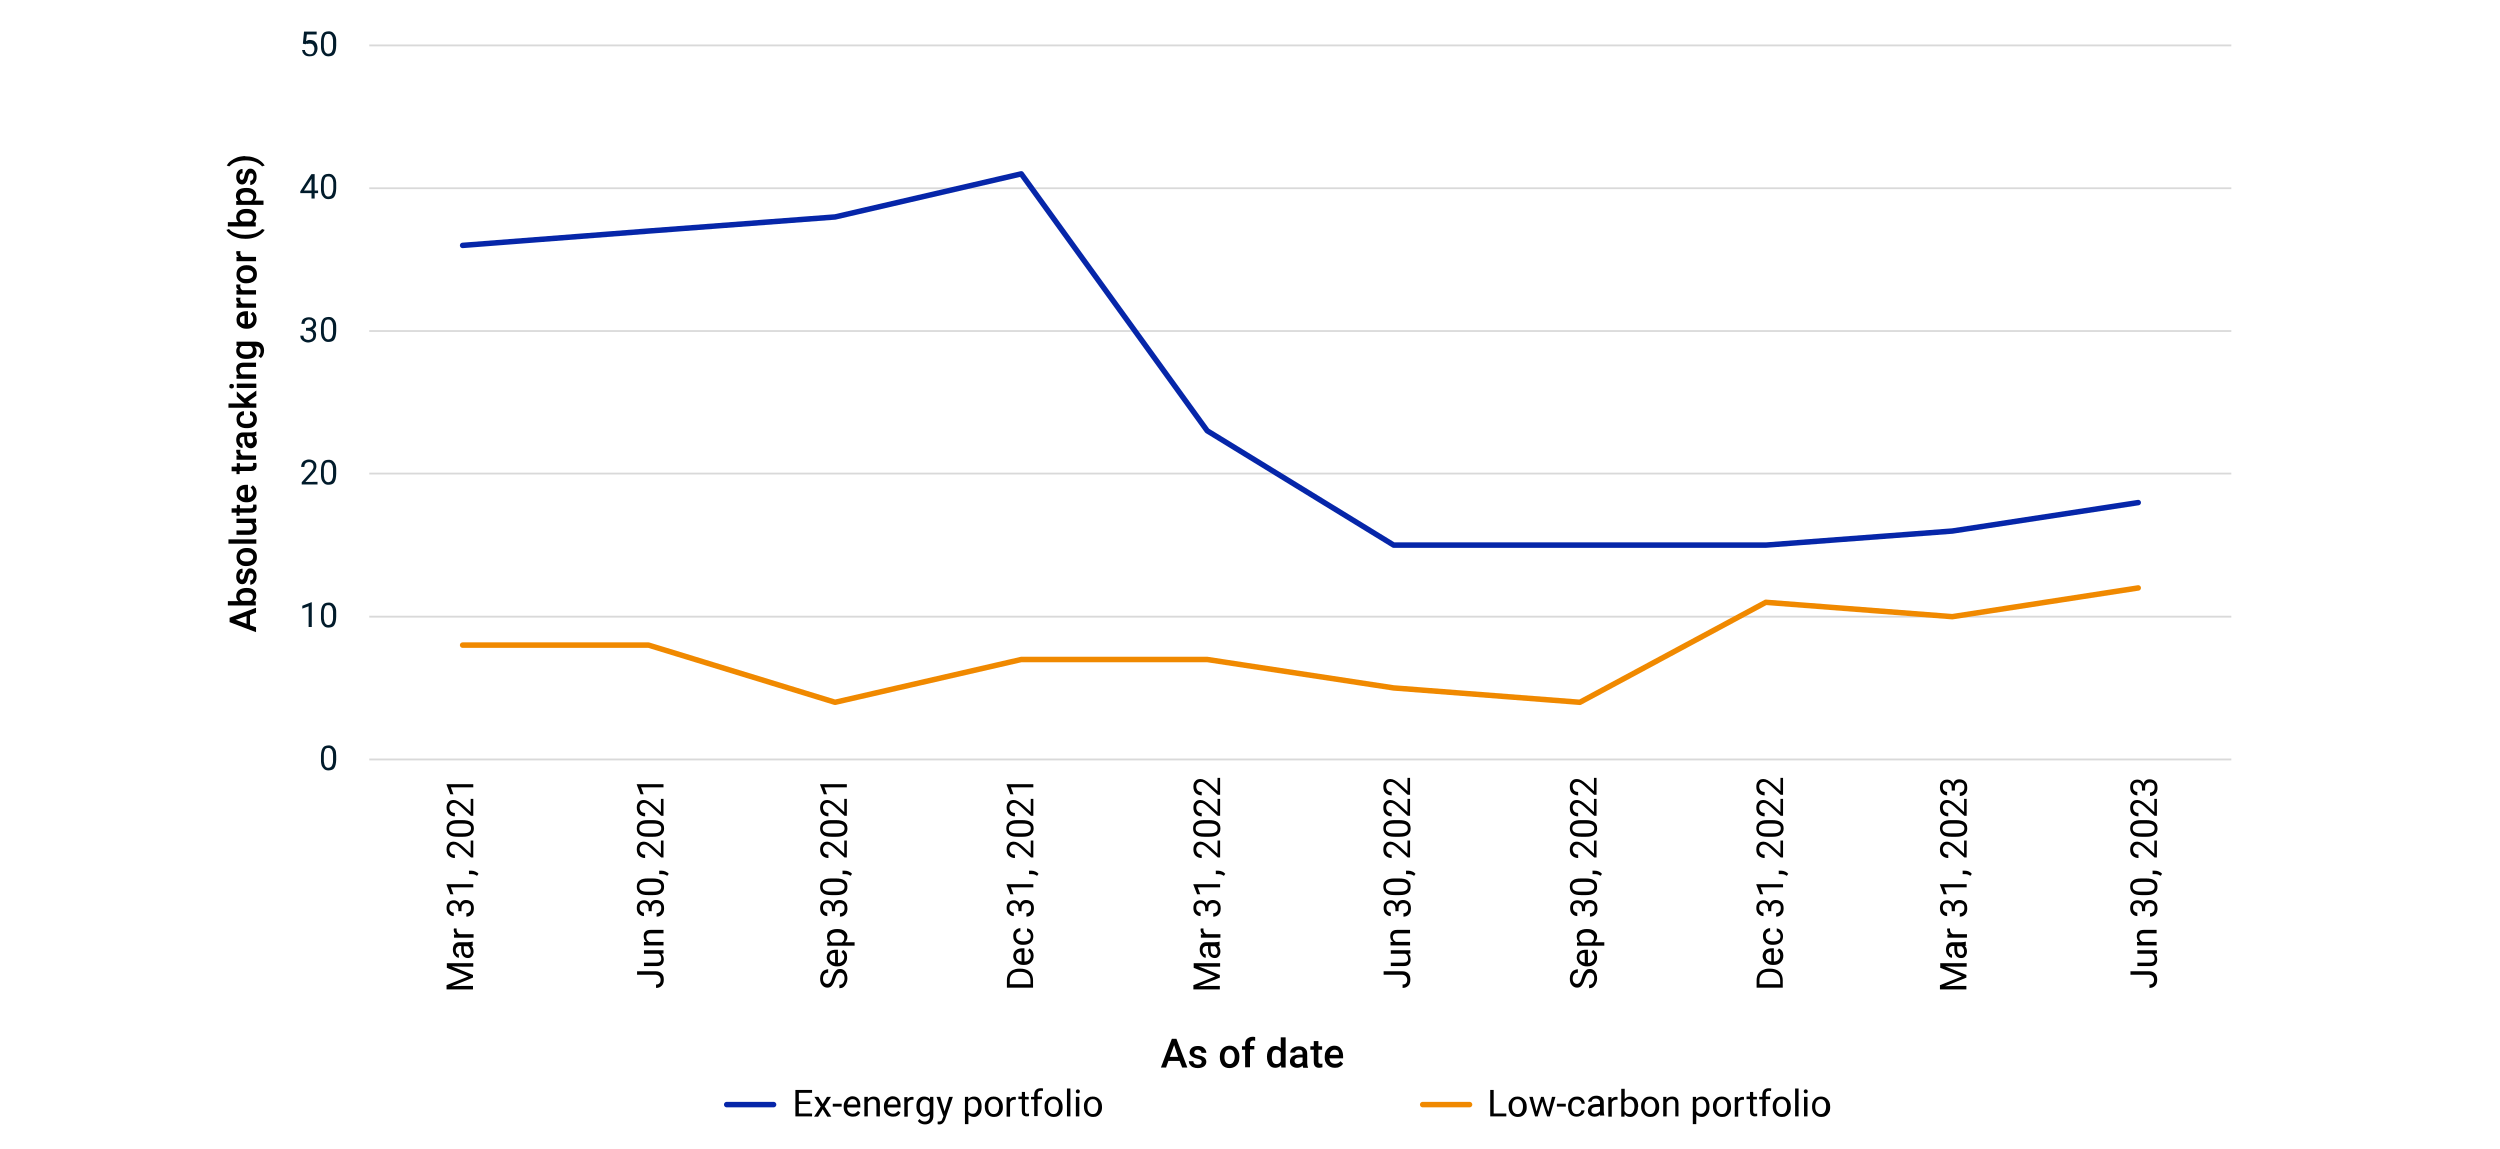 <?xml version="1.0" encoding="utf-8"?>
<!-- Generator: Adobe Illustrator 28.0.0, SVG Export Plug-In . SVG Version: 6.00 Build 0)  -->
<svg version="1.1" id="Layer_1" xmlns="http://www.w3.org/2000/svg" xmlns:xlink="http://www.w3.org/1999/xlink" x="0px" y="0px"
	 viewBox="0 0 870 400" style="enable-background:new 0 0 870 400;" xml:space="preserve">
<style type="text/css">
	.st0{fill:none;stroke:#D9D9D9;stroke-width:0.638;stroke-linejoin:round;stroke-miterlimit:10;}
	.st1{fill:none;stroke:#0626A9;stroke-width:1.915;stroke-linecap:round;stroke-linejoin:round;stroke-miterlimit:10;}
	.st2{fill:none;stroke:#F08900;stroke-width:1.915;stroke-linecap:round;stroke-linejoin:round;stroke-miterlimit:10;}
	.st3{fill:#011B2B;}
</style>
<g>
	<path class="st0" d="M128.5,15.8h648 M128.5,65.5h648 M128.5,115.2h648 M128.5,164.8h648 M128.5,214.6h648"/>
	<line class="st0" x1="128.5" y1="264.3" x2="776.5" y2="264.3"/>
	<polyline class="st1" points="161,85.4 225.7,80.4 290.6,75.5 355.4,60.5 420.1,149.9 485,189.7 549.8,189.7 614.5,189.7 
		679.4,184.8 744.1,174.9 	"/>
	<polyline class="st2" points="161,224.5 225.7,224.5 290.6,244.4 355.4,229.5 420.1,229.5 485,239.4 549.8,244.4 614.5,209.6 
		679.4,214.6 744.1,204.6 	"/>
	<g>
		<path class="st3" d="M117,263v1.3c0,0.7-0.1,1.3-0.2,1.8c-0.1,0.5-0.3,0.9-0.5,1.2s-0.5,0.5-0.8,0.6c-0.3,0.1-0.7,0.2-1.1,0.2
			c-0.3,0-0.6,0-0.9-0.1c-0.3-0.1-0.5-0.2-0.7-0.4c-0.2-0.2-0.4-0.4-0.6-0.7c-0.2-0.3-0.3-0.6-0.4-1.1c-0.1-0.4-0.1-0.9-0.1-1.5V263
			c0-0.7,0.1-1.3,0.2-1.7c0.1-0.5,0.3-0.8,0.5-1.1c0.2-0.3,0.5-0.5,0.8-0.6c0.3-0.1,0.7-0.2,1.1-0.2c0.3,0,0.6,0,0.9,0.1
			c0.3,0.1,0.5,0.2,0.7,0.4c0.2,0.2,0.4,0.4,0.6,0.7c0.2,0.3,0.3,0.6,0.4,1C116.9,262,117,262.4,117,263z M115.9,264.5v-1.6
			c0-0.4,0-0.7-0.1-1c0-0.3-0.1-0.5-0.2-0.7c-0.1-0.2-0.2-0.4-0.3-0.5c-0.1-0.1-0.3-0.2-0.4-0.3c-0.2-0.1-0.4-0.1-0.6-0.1
			c-0.3,0-0.5,0-0.7,0.1c-0.2,0.1-0.4,0.2-0.5,0.5c-0.1,0.2-0.2,0.5-0.3,0.8c-0.1,0.3-0.1,0.7-0.1,1.2v1.6c0,0.4,0,0.7,0.1,1
			c0,0.3,0.1,0.5,0.2,0.8c0.1,0.2,0.2,0.4,0.3,0.5c0.1,0.1,0.3,0.2,0.4,0.3c0.2,0.1,0.4,0.1,0.6,0.1c0.3,0,0.5-0.1,0.7-0.2
			c0.2-0.1,0.4-0.3,0.5-0.5c0.1-0.2,0.2-0.5,0.3-0.8C115.9,265.4,115.9,264.9,115.9,264.5z"/>
	</g>
	<g>
		<path class="st3" d="M108.5,209.7v8.5h-1.1V211l-2.2,0.8v-1l3.1-1.2H108.5z M117,213.3v1.3c0,0.7-0.1,1.3-0.2,1.8
			c-0.1,0.5-0.3,0.9-0.5,1.2c-0.2,0.3-0.5,0.5-0.8,0.6c-0.3,0.1-0.7,0.2-1.1,0.2c-0.3,0-0.6,0-0.9-0.1c-0.3-0.1-0.5-0.2-0.7-0.4
			c-0.2-0.2-0.4-0.4-0.6-0.7c-0.2-0.3-0.3-0.6-0.4-1.1c-0.1-0.4-0.1-0.9-0.1-1.5v-1.3c0-0.7,0.1-1.3,0.2-1.7
			c0.1-0.5,0.3-0.8,0.5-1.1c0.2-0.3,0.5-0.5,0.8-0.6c0.3-0.1,0.7-0.2,1.1-0.2c0.3,0,0.6,0,0.9,0.1c0.3,0.1,0.5,0.2,0.7,0.4
			c0.2,0.2,0.4,0.4,0.6,0.7c0.2,0.3,0.3,0.6,0.4,1C117,212.3,117,212.7,117,213.3z M115.9,214.8v-1.6c0-0.4,0-0.7-0.1-1
			c0-0.3-0.1-0.5-0.2-0.7c-0.1-0.2-0.2-0.4-0.3-0.5c-0.1-0.1-0.3-0.2-0.4-0.3c-0.2-0.1-0.4-0.1-0.6-0.1c-0.3,0-0.5,0-0.7,0.1
			c-0.2,0.1-0.4,0.2-0.5,0.5c-0.1,0.2-0.2,0.5-0.3,0.8c-0.1,0.3-0.1,0.7-0.1,1.2v1.6c0,0.4,0,0.7,0.1,1c0,0.3,0.1,0.5,0.2,0.8
			c0.1,0.2,0.2,0.4,0.3,0.5c0.1,0.1,0.3,0.2,0.4,0.3c0.2,0.1,0.4,0.1,0.6,0.1c0.3,0,0.5-0.1,0.7-0.2c0.2-0.1,0.4-0.3,0.5-0.5
			c0.1-0.2,0.2-0.5,0.3-0.8C115.9,215.6,115.9,215.2,115.9,214.8z"/>
	</g>
	<g>
		<path class="st3" d="M110.5,167.7v0.9H105v-0.8l2.8-3.1c0.3-0.4,0.6-0.7,0.8-1c0.2-0.3,0.3-0.5,0.4-0.7c0.1-0.2,0.1-0.4,0.1-0.7
			c0-0.3-0.1-0.5-0.2-0.8c-0.1-0.2-0.3-0.4-0.5-0.5c-0.2-0.1-0.5-0.2-0.8-0.2c-0.4,0-0.7,0.1-0.9,0.2c-0.3,0.1-0.4,0.3-0.6,0.6
			c-0.1,0.3-0.2,0.6-0.2,0.9h-1.1c0-0.5,0.1-0.9,0.3-1.3c0.2-0.4,0.5-0.7,0.9-0.9c0.4-0.2,0.9-0.4,1.5-0.4c0.5,0,1,0.1,1.4,0.3
			c0.4,0.2,0.7,0.5,0.9,0.8c0.2,0.3,0.3,0.7,0.3,1.2c0,0.2,0,0.5-0.1,0.8c-0.1,0.3-0.2,0.5-0.3,0.8c-0.1,0.3-0.3,0.5-0.5,0.7
			c-0.2,0.2-0.4,0.5-0.6,0.7l-2.3,2.5H110.5z M117,163.6v1.3c0,0.7-0.1,1.3-0.2,1.8c-0.1,0.5-0.3,0.9-0.5,1.2
			c-0.2,0.3-0.5,0.5-0.8,0.6c-0.3,0.1-0.7,0.2-1.1,0.2c-0.3,0-0.6,0-0.9-0.1c-0.3-0.1-0.5-0.2-0.7-0.4c-0.2-0.2-0.4-0.4-0.6-0.7
			c-0.2-0.3-0.3-0.6-0.4-1.1c-0.1-0.4-0.1-0.9-0.1-1.5v-1.3c0-0.7,0.1-1.3,0.2-1.7c0.1-0.5,0.3-0.8,0.5-1.1c0.2-0.3,0.5-0.5,0.8-0.6
			c0.3-0.1,0.7-0.2,1.1-0.2c0.3,0,0.6,0,0.9,0.1c0.3,0.1,0.5,0.2,0.7,0.4c0.2,0.2,0.4,0.4,0.6,0.7c0.2,0.3,0.3,0.6,0.4,1
			C117,162.6,117,163.1,117,163.6z M115.9,165.1v-1.6c0-0.4,0-0.7-0.1-1c0-0.3-0.1-0.5-0.2-0.7c-0.1-0.2-0.2-0.4-0.3-0.5
			c-0.1-0.1-0.3-0.2-0.4-0.3c-0.2-0.1-0.4-0.1-0.6-0.1c-0.3,0-0.5,0-0.7,0.1c-0.2,0.1-0.4,0.2-0.5,0.5c-0.1,0.2-0.2,0.5-0.3,0.8
			c-0.1,0.3-0.1,0.7-0.1,1.2v1.6c0,0.4,0,0.7,0.1,1c0,0.3,0.1,0.5,0.2,0.8c0.1,0.2,0.2,0.4,0.3,0.5c0.1,0.1,0.3,0.2,0.4,0.3
			c0.2,0.1,0.4,0.1,0.6,0.1c0.3,0,0.5-0.1,0.7-0.2c0.2-0.1,0.4-0.3,0.5-0.5c0.1-0.2,0.2-0.5,0.3-0.8
			C115.9,166,115.9,165.6,115.9,165.1z"/>
	</g>
	<g>
		<path class="st3" d="M106.5,115v-0.6h0.9c0.5,0,1,0.1,1.3,0.2c0.4,0.1,0.6,0.3,0.8,0.5c0.2,0.2,0.3,0.4,0.4,0.7
			c0.1,0.3,0.1,0.5,0.1,0.8c0,0.4-0.1,0.7-0.2,1.1c-0.1,0.3-0.3,0.6-0.6,0.8c-0.2,0.2-0.5,0.4-0.9,0.5c-0.3,0.1-0.7,0.2-1.1,0.2
			c-0.4,0-0.7-0.1-1-0.2c-0.3-0.1-0.6-0.3-0.9-0.5c-0.2-0.2-0.4-0.4-0.6-0.7c-0.1-0.3-0.2-0.6-0.2-1h1.1c0,0.3,0.1,0.6,0.2,0.8
			c0.1,0.2,0.3,0.4,0.6,0.5c0.2,0.1,0.5,0.2,0.9,0.2c0.3,0,0.6-0.1,0.9-0.2c0.2-0.1,0.4-0.3,0.6-0.5c0.1-0.2,0.2-0.5,0.2-0.9
			c0-0.4-0.1-0.6-0.2-0.9c-0.1-0.2-0.4-0.4-0.6-0.5c-0.3-0.1-0.6-0.2-1-0.2H106.5z M106.5,114.1h0.8c0.4,0,0.7-0.1,0.9-0.2
			c0.2-0.1,0.4-0.3,0.6-0.5c0.1-0.2,0.2-0.5,0.2-0.7c0-0.3-0.1-0.6-0.2-0.8c-0.1-0.2-0.3-0.4-0.5-0.5c-0.2-0.1-0.5-0.2-0.8-0.2
			c-0.3,0-0.6,0.1-0.8,0.2c-0.2,0.1-0.4,0.3-0.5,0.5c-0.1,0.2-0.2,0.5-0.2,0.8h-1.1c0-0.4,0.1-0.8,0.3-1.2c0.2-0.4,0.5-0.6,0.9-0.8
			c0.4-0.2,0.9-0.3,1.4-0.3c0.5,0,1,0.1,1.3,0.3c0.4,0.2,0.7,0.4,0.9,0.8c0.2,0.4,0.3,0.8,0.3,1.3c0,0.2,0,0.4-0.1,0.7
			c-0.1,0.2-0.3,0.5-0.5,0.7c-0.2,0.2-0.5,0.4-0.8,0.5c-0.3,0.1-0.7,0.2-1.2,0.2h-0.9V114.1z M117,113.9v1.3c0,0.7-0.1,1.3-0.2,1.8
			c-0.1,0.5-0.3,0.9-0.5,1.2c-0.2,0.3-0.5,0.5-0.8,0.6c-0.3,0.1-0.7,0.2-1.1,0.2c-0.3,0-0.6,0-0.9-0.1c-0.3-0.1-0.5-0.2-0.7-0.4
			c-0.2-0.2-0.4-0.4-0.6-0.7c-0.2-0.3-0.3-0.6-0.4-1.1c-0.1-0.4-0.1-0.9-0.1-1.5v-1.3c0-0.7,0.1-1.3,0.2-1.7
			c0.1-0.5,0.3-0.8,0.5-1.1c0.2-0.3,0.5-0.5,0.8-0.6c0.3-0.1,0.7-0.2,1.1-0.2c0.3,0,0.6,0,0.9,0.1c0.3,0.1,0.5,0.2,0.7,0.4
			c0.2,0.2,0.4,0.4,0.6,0.7c0.2,0.3,0.3,0.6,0.4,1C117,112.9,117,113.4,117,113.9z M115.9,115.4v-1.6c0-0.4,0-0.7-0.1-1
			c0-0.3-0.1-0.5-0.2-0.7c-0.1-0.2-0.2-0.4-0.3-0.5c-0.1-0.1-0.3-0.2-0.4-0.3c-0.2-0.1-0.4-0.1-0.6-0.1c-0.3,0-0.5,0-0.7,0.1
			c-0.2,0.1-0.4,0.2-0.5,0.5c-0.1,0.2-0.2,0.5-0.3,0.8c-0.1,0.3-0.1,0.7-0.1,1.2v1.6c0,0.4,0,0.7,0.1,1c0,0.3,0.1,0.5,0.2,0.8
			c0.1,0.2,0.2,0.4,0.3,0.5c0.1,0.1,0.3,0.2,0.4,0.3c0.2,0.1,0.4,0.1,0.6,0.1c0.3,0,0.5-0.1,0.7-0.2c0.2-0.1,0.4-0.3,0.5-0.5
			c0.1-0.2,0.2-0.5,0.3-0.8C115.9,116.3,115.9,115.9,115.9,115.4z"/>
	</g>
	<g>
		<path class="st3" d="M110.7,66.3v0.9h-6.2v-0.6l3.8-5.9h0.9l-0.9,1.7l-2.5,3.9H110.7z M109.5,60.6v8.5h-1.1v-8.5H109.5z M117,64.2
			v1.3c0,0.7-0.1,1.3-0.2,1.8c-0.1,0.5-0.3,0.9-0.5,1.2c-0.2,0.3-0.5,0.5-0.8,0.6c-0.3,0.1-0.7,0.2-1.1,0.2c-0.3,0-0.6,0-0.9-0.1
			c-0.3-0.1-0.5-0.2-0.7-0.4c-0.2-0.2-0.4-0.4-0.6-0.7c-0.2-0.3-0.3-0.6-0.4-1.1c-0.1-0.4-0.1-0.9-0.1-1.5v-1.3
			c0-0.7,0.1-1.3,0.2-1.8c0.1-0.5,0.3-0.9,0.5-1.1c0.2-0.3,0.5-0.5,0.8-0.6c0.3-0.1,0.7-0.2,1.1-0.2c0.3,0,0.6,0,0.9,0.1
			c0.3,0.1,0.5,0.2,0.7,0.4c0.2,0.2,0.4,0.4,0.6,0.7c0.2,0.3,0.3,0.6,0.4,1.1C117,63.2,117,63.6,117,64.2z M116,65.7V64
			c0-0.4,0-0.7-0.1-1c0-0.3-0.1-0.5-0.2-0.7c-0.1-0.2-0.2-0.4-0.3-0.5c-0.1-0.1-0.3-0.2-0.5-0.3c-0.2-0.1-0.4-0.1-0.6-0.1
			c-0.3,0-0.5,0-0.7,0.1c-0.2,0.1-0.4,0.2-0.5,0.5c-0.1,0.2-0.2,0.5-0.3,0.8c-0.1,0.3-0.1,0.7-0.1,1.2v1.7c0,0.4,0,0.7,0.1,1
			c0,0.3,0.1,0.5,0.2,0.8c0.1,0.2,0.2,0.4,0.3,0.5c0.1,0.1,0.3,0.2,0.4,0.3c0.2,0.1,0.4,0.1,0.6,0.1c0.3,0,0.5-0.1,0.7-0.2
			c0.2-0.1,0.4-0.3,0.5-0.5c0.1-0.2,0.2-0.5,0.3-0.8C115.9,66.6,116,66.1,116,65.7z"/>
	</g>
	<g>
		<path class="st3" d="M106.3,15.4l-0.9-0.2l0.4-4.2h4.4v1h-3.4l-0.3,2.3c0.2-0.1,0.4-0.2,0.6-0.3c0.2-0.1,0.5-0.1,0.8-0.1
			c0.4,0,0.7,0.1,1.1,0.2c0.3,0.1,0.6,0.3,0.8,0.6c0.2,0.2,0.4,0.5,0.5,0.9c0.1,0.3,0.2,0.7,0.2,1.2c0,0.4-0.1,0.8-0.2,1.1
			c-0.1,0.3-0.3,0.6-0.5,0.9c-0.2,0.3-0.5,0.5-0.8,0.6c-0.3,0.1-0.7,0.2-1.2,0.2c-0.3,0-0.7,0-1-0.1c-0.3-0.1-0.6-0.2-0.8-0.4
			c-0.2-0.2-0.4-0.4-0.6-0.7c-0.1-0.3-0.2-0.6-0.3-1h1c0,0.3,0.1,0.6,0.3,0.8c0.1,0.2,0.3,0.4,0.6,0.5c0.2,0.1,0.5,0.2,0.8,0.2
			c0.3,0,0.5,0,0.7-0.1c0.2-0.1,0.4-0.2,0.5-0.4c0.1-0.2,0.2-0.4,0.3-0.6c0.1-0.2,0.1-0.5,0.1-0.8c0-0.3,0-0.5-0.1-0.7
			c-0.1-0.2-0.2-0.4-0.3-0.6c-0.1-0.2-0.3-0.3-0.5-0.4c-0.2-0.1-0.5-0.1-0.7-0.1c-0.4,0-0.6,0-0.8,0.1
			C106.7,15.1,106.5,15.3,106.3,15.4z M117,14.5v1.3c0,0.7-0.1,1.3-0.2,1.8c-0.1,0.5-0.3,0.9-0.5,1.2c-0.2,0.3-0.5,0.5-0.8,0.6
			c-0.3,0.1-0.7,0.2-1.1,0.2c-0.3,0-0.6,0-0.9-0.1c-0.3-0.1-0.5-0.2-0.7-0.4c-0.2-0.2-0.4-0.4-0.6-0.7c-0.2-0.3-0.3-0.6-0.4-1.1
			c-0.1-0.4-0.1-0.9-0.1-1.5v-1.3c0-0.7,0.1-1.3,0.2-1.7c0.1-0.5,0.3-0.8,0.5-1.1c0.2-0.3,0.5-0.5,0.8-0.6c0.3-0.1,0.7-0.2,1.1-0.2
			c0.3,0,0.6,0,0.9,0.1c0.3,0.1,0.5,0.2,0.7,0.4c0.2,0.2,0.4,0.4,0.6,0.7c0.2,0.3,0.3,0.6,0.4,1C117,13.5,117,14,117,14.5z
			 M115.9,16v-1.6c0-0.4,0-0.7-0.1-1c0-0.3-0.1-0.5-0.2-0.7c-0.1-0.2-0.2-0.4-0.3-0.5c-0.1-0.1-0.3-0.2-0.4-0.3
			c-0.2-0.1-0.4-0.1-0.6-0.1c-0.3,0-0.5,0-0.7,0.1c-0.2,0.1-0.4,0.2-0.5,0.5c-0.1,0.2-0.2,0.5-0.3,0.8c-0.1,0.3-0.1,0.7-0.1,1.2V16
			c0,0.4,0,0.7,0.1,1c0,0.3,0.1,0.5,0.2,0.8c0.1,0.2,0.2,0.4,0.3,0.5c0.1,0.1,0.3,0.2,0.4,0.3c0.2,0.1,0.4,0.1,0.6,0.1
			c0.3,0,0.5-0.1,0.7-0.2c0.2-0.1,0.4-0.3,0.5-0.5c0.1-0.2,0.2-0.5,0.3-0.8C115.9,16.9,115.9,16.5,115.9,16z"/>
	</g>
	<line class="st1" x1="252.9" y1="384.4" x2="269.2" y2="384.4"/>
	<line class="st2" x1="495.1" y1="384.4" x2="511.4" y2="384.4"/>
</g>
<g>
	<path d="M155.5,342.8l7.5-3l-7.5-3v-1.6h9.2v1.2h-3.6l-3.9-0.1l7.4,3v0.9l-7.4,3l3.8-0.1h3.6v1.2h-9.2V342.8z"/>
	<path d="M164.7,329c-0.1,0.1-0.4,0.1-0.7,0.2c0.6,0.5,0.8,1.2,0.8,1.9c0,0.7-0.2,1.2-0.6,1.7s-0.9,0.6-1.4,0.6
		c-0.7,0-1.3-0.3-1.7-0.8c-0.4-0.5-0.6-1.3-0.6-2.3v-1.1H160c-0.4,0-0.7,0.1-1,0.4s-0.4,0.6-0.4,1.1c0,0.4,0.1,0.8,0.3,1
		c0.2,0.3,0.5,0.4,0.8,0.4v1.2c-0.3,0-0.7-0.1-1-0.4s-0.6-0.6-0.8-1c-0.2-0.4-0.3-0.9-0.3-1.4c0-0.8,0.2-1.4,0.6-1.9
		c0.4-0.4,0.9-0.7,1.6-0.7h3.1c0.6,0,1.1-0.1,1.5-0.2h0.1V329z M163.8,331c0-0.4-0.1-0.7-0.3-1c-0.2-0.3-0.4-0.6-0.7-0.7h-1.4v0.9
		c0,1.4,0.4,2.1,1.3,2.1c0.4,0,0.7-0.1,0.9-0.4S163.8,331.3,163.8,331z"/>
	<path d="M158.9,322.9c0,0.2,0,0.4,0,0.6c0,0.8,0.3,1.3,1,1.6h4.9v1.2h-6.8v-1.1l0.8,0c-0.6-0.4-0.9-0.9-0.9-1.6
		c0-0.2,0-0.4,0.1-0.5H158.9z"/>
	<path d="M159.5,317v-0.9c0-0.6-0.2-1-0.4-1.3c-0.3-0.3-0.7-0.5-1.1-0.5c-1.1,0-1.6,0.5-1.6,1.6c0,0.5,0.1,0.9,0.4,1.2
		c0.3,0.3,0.7,0.5,1.1,0.5v1.2c-0.7,0-1.3-0.3-1.8-0.8c-0.5-0.5-0.7-1.2-0.7-2c0-0.9,0.2-1.5,0.7-2c0.5-0.5,1.1-0.7,1.9-0.7
		c0.4,0,0.8,0.1,1.2,0.4c0.4,0.3,0.7,0.6,0.8,1.1c0.2-0.5,0.4-0.9,0.8-1.2c0.4-0.3,0.8-0.4,1.4-0.4c0.8,0,1.5,0.3,2,0.8
		s0.7,1.2,0.7,2.1s-0.2,1.6-0.7,2.1c-0.5,0.5-1.1,0.8-1.9,0.8v-1.2c0.5,0,0.9-0.2,1.2-0.5c0.3-0.3,0.4-0.7,0.4-1.3
		c0-0.6-0.1-1-0.4-1.3c-0.3-0.3-0.7-0.4-1.3-0.4c-0.5,0-0.9,0.2-1.2,0.5c-0.3,0.3-0.4,0.8-0.4,1.4v0.9H159.5z"/>
	<path d="M164.7,307.6v1.2h-7.8l0.9,2.4h-1.1l-1.3-3.3v-0.2H164.7z"/>
	<path d="M166.5,304.1l-0.5,0.7c-0.6-0.4-1.1-0.6-1.7-0.6h-1.1V303h0.9c0.4,0,0.9,0.1,1.3,0.3C165.9,303.5,166.3,303.8,166.5,304.1z
		"/>
	<path d="M164.7,292.4v6h-0.8l-3.5-3.2c-0.5-0.5-1-0.8-1.3-1c-0.3-0.2-0.7-0.3-1-0.3c-0.5,0-0.9,0.1-1.2,0.4
		c-0.3,0.3-0.5,0.7-0.5,1.2c0,0.6,0.2,1,0.5,1.4c0.3,0.3,0.8,0.5,1.4,0.5v1.2c-0.8,0-1.5-0.3-2.1-0.8c-0.5-0.5-0.8-1.3-0.8-2.2
		c0-0.9,0.2-1.5,0.7-2c0.4-0.5,1-0.7,1.8-0.7c0.9,0,2,0.6,3.2,1.7l2.7,2.5v-4.6H164.7z"/>
	<path d="M160.8,285.4c1.4,0,2.4,0.2,3.1,0.7c0.7,0.5,1,1.2,1,2.2c0,1-0.3,1.7-1,2.2c-0.7,0.5-1.6,0.7-2.9,0.7h-1.6
		c-1.4,0-2.4-0.2-3-0.7c-0.7-0.5-1-1.2-1-2.2c0-1,0.3-1.7,1-2.2c0.6-0.5,1.6-0.7,2.9-0.7H160.8z M159.2,286.6c-1,0-1.7,0.1-2.2,0.4
		c-0.5,0.3-0.7,0.7-0.7,1.3c0,0.6,0.2,1,0.7,1.3s1.1,0.4,2.1,0.4h1.9c1,0,1.7-0.1,2.2-0.4c0.5-0.3,0.7-0.7,0.7-1.3
		c0-0.6-0.2-1-0.7-1.3s-1.1-0.4-2.1-0.4H159.2z"/>
	<path d="M164.7,277.9v6h-0.8l-3.5-3.2c-0.5-0.5-1-0.8-1.3-1c-0.3-0.2-0.7-0.3-1-0.3c-0.5,0-0.9,0.1-1.2,0.4
		c-0.3,0.3-0.5,0.7-0.5,1.2c0,0.6,0.2,1,0.5,1.4c0.3,0.3,0.8,0.5,1.4,0.5v1.2c-0.8,0-1.5-0.3-2.1-0.8c-0.5-0.5-0.8-1.3-0.8-2.2
		c0-0.9,0.2-1.5,0.7-2c0.4-0.5,1-0.7,1.8-0.7c0.9,0,2,0.6,3.2,1.7l2.7,2.5v-4.6H164.7z"/>
	<path d="M164.7,272.8v1.2h-7.8l0.9,2.4h-1.1l-1.3-3.3v-0.2H164.7z"/>
</g>
<g>
	<path d="M87,214v3.6l2.1,0.7v1.7l-9.2-3.5V215l9.2-3.5v1.7L87,214z M85.8,217.1v-2.7l-3.8,1.3L85.8,217.1z"/>
	<path d="M85.8,204.6c1.1,0,1.9,0.2,2.5,0.7s0.9,1.1,0.9,2c0,0.8-0.3,1.4-0.9,1.9l0.7,0.1v1.4h-9.7v-1.5H83c-0.5-0.4-0.8-1-0.8-1.8
		c0-0.8,0.3-1.5,0.9-2C83.8,204.9,84.6,204.6,85.8,204.6L85.8,204.6z M85.7,206.2c-0.7,0-1.3,0.1-1.7,0.4c-0.4,0.3-0.6,0.6-0.6,1.1
		c0,0.7,0.3,1.1,0.9,1.4h2.8c0.6-0.3,0.9-0.7,0.9-1.4c0-0.5-0.2-0.9-0.5-1.1c-0.4-0.3-0.9-0.4-1.6-0.4H85.7z"/>
	<path d="M87.3,199.5c-0.3,0-0.5,0.1-0.6,0.3c-0.1,0.2-0.3,0.6-0.4,1.1c-0.1,0.5-0.2,1-0.4,1.3c-0.4,0.8-0.9,1.1-1.6,1.1
		c-0.6,0-1.1-0.2-1.5-0.7c-0.4-0.5-0.6-1.1-0.6-1.9c0-0.8,0.2-1.5,0.6-2s0.9-0.8,1.6-0.8v1.5c-0.3,0-0.5,0.1-0.7,0.3
		c-0.2,0.2-0.3,0.5-0.3,0.9c0,0.3,0.1,0.6,0.2,0.8s0.4,0.3,0.6,0.3c0.2,0,0.4-0.1,0.5-0.3c0.1-0.2,0.3-0.6,0.4-1.2
		c0.1-0.6,0.3-1.1,0.5-1.4c0.2-0.3,0.4-0.6,0.7-0.8c0.3-0.2,0.6-0.2,0.9-0.2c0.6,0,1.1,0.3,1.5,0.8s0.6,1.2,0.6,2
		c0,0.6-0.1,1.1-0.3,1.5c-0.2,0.4-0.5,0.8-0.8,1c-0.4,0.2-0.7,0.4-1.1,0.4v-1.5c0.4,0,0.6-0.2,0.8-0.4c0.2-0.3,0.3-0.6,0.3-1
		c0-0.4-0.1-0.7-0.2-0.9C87.8,199.6,87.6,199.5,87.3,199.5z"/>
	<path d="M85.7,197c-0.7,0-1.3-0.1-1.8-0.4c-0.5-0.3-0.9-0.6-1.2-1.1c-0.3-0.5-0.4-1-0.4-1.7c0-0.9,0.3-1.7,0.9-2.2s1.4-0.9,2.4-0.9
		l0.4,0c0.7,0,1.3,0.1,1.8,0.4s0.9,0.6,1.2,1.1c0.3,0.5,0.4,1,0.4,1.7c0,1-0.3,1.7-1,2.3C87.7,196.7,86.8,197,85.7,197L85.7,197z
		 M85.8,195.4c0.7,0,1.3-0.1,1.7-0.4c0.4-0.3,0.6-0.7,0.6-1.2c0-0.5-0.2-0.9-0.6-1.2c-0.4-0.3-1-0.4-1.8-0.4c-0.7,0-1.2,0.1-1.6,0.4
		s-0.6,0.7-0.6,1.2c0,0.5,0.2,0.9,0.6,1.2S85,195.4,85.8,195.4z"/>
	<path d="M89.2,187.7v1.5h-9.7v-1.5H89.2z"/>
	<path d="M88.5,181.9c0.5,0.5,0.8,1.1,0.8,1.9c0,0.7-0.2,1.3-0.7,1.7c-0.4,0.4-1.1,0.6-1.9,0.6h-4.4v-1.5h4.4c0.9,0,1.3-0.4,1.3-1.1
		c0-0.7-0.3-1.2-0.8-1.5h-4.9v-1.5h6.8v1.4L88.5,181.9z"/>
	<path d="M80.7,176.9h1.7v-1.2h1.1v1.2h3.8c0.3,0,0.4-0.1,0.6-0.2c0.1-0.1,0.2-0.3,0.2-0.6c0-0.2,0-0.4-0.1-0.5h1.2
		c0.1,0.3,0.1,0.7,0.1,1c0,1.2-0.7,1.8-2,1.8h-3.9v1.1h-1.1v-1.1h-1.7V176.9z"/>
	<path d="M89.3,171.5c0,1-0.3,1.8-0.9,2.4s-1.4,0.9-2.4,0.9h-0.2c-0.7,0-1.3-0.1-1.8-0.4c-0.5-0.3-1-0.6-1.3-1.1
		c-0.3-0.5-0.4-1-0.4-1.6c0-0.9,0.3-1.6,0.9-2.2c0.6-0.5,1.4-0.8,2.5-0.8h0.6v4.5c0.6,0,1-0.2,1.3-0.6c0.3-0.3,0.5-0.7,0.5-1.2
		c0-0.7-0.3-1.3-0.9-1.7l0.8-0.8c0.4,0.3,0.7,0.6,1,1.1C89.2,170.4,89.3,170.9,89.3,171.5z M83.5,171.7c0,0.4,0.1,0.8,0.4,1
		c0.3,0.3,0.7,0.4,1.2,0.5v-2.9H85c-0.5,0-0.9,0.2-1.2,0.4S83.5,171.3,83.5,171.7z"/>
	<path d="M80.7,162.4h1.7v-1.2h1.1v1.2h3.8c0.3,0,0.4-0.1,0.6-0.2c0.1-0.1,0.2-0.3,0.2-0.6c0-0.2,0-0.4-0.1-0.5h1.2
		c0.1,0.3,0.1,0.7,0.1,1c0,1.2-0.7,1.8-2,1.8h-3.9v1.1h-1.1V164h-1.7V162.4z"/>
	<path d="M83.7,156.5c0,0.2-0.1,0.4-0.1,0.6c0,0.7,0.3,1.2,0.8,1.4h4.7v1.5h-6.8v-1.5l0.8,0c-0.6-0.4-0.9-0.9-0.9-1.5
		c0-0.2,0-0.4,0.1-0.5L83.7,156.5z"/>
	<path d="M89.2,151.6c-0.1,0.1-0.3,0.1-0.6,0.2c0.5,0.5,0.8,1.1,0.8,1.8c0,0.7-0.2,1.2-0.6,1.7c-0.4,0.4-0.9,0.7-1.5,0.7
		c-0.7,0-1.3-0.3-1.7-0.8c-0.4-0.5-0.6-1.3-0.6-2.3v-0.9h-0.4c-0.4,0-0.6,0.1-0.9,0.3c-0.2,0.2-0.3,0.5-0.3,0.9
		c0,0.3,0.1,0.6,0.3,0.9c0.2,0.2,0.4,0.3,0.7,0.3v1.5c-0.4,0-0.7-0.1-1.1-0.4c-0.3-0.2-0.6-0.6-0.8-1c-0.2-0.4-0.3-0.9-0.3-1.4
		c0-0.8,0.2-1.4,0.6-1.9c0.4-0.5,1-0.7,1.7-0.7h3.1c0.6,0,1.1-0.1,1.5-0.3h0.1V151.6z M88.1,153.3c0-0.3-0.1-0.6-0.2-0.9
		s-0.3-0.5-0.6-0.6H86v0.8c0,0.6,0.1,1,0.3,1.3c0.2,0.3,0.5,0.4,0.8,0.4c0.3,0,0.5-0.1,0.7-0.3C88,153.9,88.1,153.6,88.1,153.3z"/>
	<path d="M88.1,145.9c0-0.4-0.1-0.7-0.3-1c-0.2-0.3-0.5-0.4-0.8-0.4v-1.4c0.4,0,0.8,0.1,1.2,0.4c0.4,0.2,0.7,0.6,0.9,1
		c0.2,0.4,0.3,0.9,0.3,1.4c0,1-0.3,1.7-0.9,2.3c-0.6,0.6-1.5,0.8-2.6,0.8h-0.2c-1,0-1.9-0.3-2.5-0.8s-0.9-1.3-0.9-2.3
		c0-0.8,0.2-1.5,0.7-2s1.1-0.8,1.9-0.8v1.4c-0.4,0-0.7,0.2-1,0.4c-0.3,0.3-0.4,0.6-0.4,1c0,0.5,0.2,0.9,0.5,1.2
		c0.4,0.3,0.9,0.4,1.6,0.4h0.2c0.7,0,1.3-0.1,1.7-0.4S88.1,146.4,88.1,145.9z"/>
	<path d="M86.3,139.7l0.7,0.7h2.2v1.5h-9.7v-1.5h5.6l-0.6-0.5l-2.1-1.9v-1.8l2.8,2.5l4-2.8v1.8L86.3,139.7z"/>
	<path d="M80.6,135.2c-0.2,0-0.4-0.1-0.6-0.2s-0.2-0.4-0.2-0.6c0-0.3,0.1-0.5,0.2-0.6c0.2-0.2,0.4-0.2,0.6-0.2
		c0.2,0,0.4,0.1,0.6,0.2c0.2,0.2,0.2,0.4,0.2,0.6c0,0.3-0.1,0.5-0.2,0.6C81,135.1,80.8,135.2,80.6,135.2z M89.2,133.5v1.5h-6.8v-1.5
		H89.2z"/>
	<path d="M82.3,130.4l0.8,0c-0.6-0.5-0.9-1.2-0.9-2c0-1.4,0.8-2.1,2.4-2.2h4.5v1.5h-4.4c-0.4,0-0.8,0.1-1,0.3
		c-0.2,0.2-0.3,0.5-0.3,0.9c0,0.6,0.3,1.1,0.8,1.4h4.9v1.5h-6.8V130.4z"/>
	<path d="M85.7,124.9c-1.1,0-1.9-0.2-2.5-0.7s-1-1.2-1-2c0-0.8,0.3-1.4,0.8-1.8l-0.7-0.1v-1.4H89c0.9,0,1.6,0.3,2.1,0.8
		c0.5,0.6,0.8,1.3,0.8,2.3c0,0.5-0.1,1-0.3,1.5c-0.2,0.5-0.5,0.8-0.8,1.1l-0.9-0.7c0.6-0.5,0.8-1.1,0.8-1.7c0-0.5-0.1-0.9-0.4-1.2
		s-0.7-0.4-1.2-0.4h-0.5c0.5,0.4,0.7,1,0.7,1.8c0,0.8-0.3,1.5-1,2C87.7,124.7,86.8,124.9,85.7,124.9z M85.8,123.4
		c0.7,0,1.2-0.1,1.6-0.4c0.4-0.3,0.6-0.7,0.6-1.2c0-0.6-0.3-1.1-0.8-1.4h-3c-0.5,0.3-0.8,0.7-0.8,1.4c0,0.5,0.2,0.9,0.6,1.2
		C84.5,123.3,85.1,123.4,85.8,123.4z"/>
	<path d="M89.3,111.1c0,1-0.3,1.8-0.9,2.4s-1.4,0.9-2.4,0.9h-0.2c-0.7,0-1.3-0.1-1.8-0.4c-0.5-0.3-1-0.6-1.3-1.1
		c-0.3-0.5-0.4-1-0.4-1.6c0-0.9,0.3-1.6,0.9-2.2c0.6-0.5,1.4-0.8,2.5-0.8h0.6v4.5c0.6,0,1-0.2,1.3-0.6c0.3-0.3,0.5-0.7,0.5-1.2
		c0-0.7-0.3-1.3-0.9-1.7l0.8-0.8c0.4,0.3,0.7,0.6,1,1.1C89.2,110,89.3,110.5,89.3,111.1z M83.5,111.3c0,0.4,0.1,0.8,0.4,1
		c0.3,0.3,0.7,0.4,1.2,0.5v-2.9H85c-0.5,0-0.9,0.2-1.2,0.4S83.5,110.9,83.5,111.3z"/>
	<path d="M83.7,103.6c0,0.2-0.1,0.4-0.1,0.6c0,0.7,0.3,1.2,0.8,1.4h4.7v1.5h-6.8v-1.5l0.8,0c-0.6-0.4-0.9-0.9-0.9-1.5
		c0-0.2,0-0.4,0.1-0.5L83.7,103.6z"/>
	<path d="M83.7,99c0,0.2-0.1,0.4-0.1,0.6c0,0.7,0.3,1.2,0.8,1.4h4.7v1.5h-6.8v-1.5l0.8,0c-0.6-0.4-0.9-0.9-0.9-1.5
		c0-0.2,0-0.4,0.1-0.5L83.7,99z"/>
	<path d="M85.7,98.6c-0.7,0-1.3-0.1-1.8-0.4c-0.5-0.3-0.9-0.6-1.2-1.1c-0.3-0.5-0.4-1-0.4-1.7c0-0.9,0.3-1.7,0.9-2.2
		s1.4-0.9,2.4-0.9l0.4,0c0.7,0,1.3,0.1,1.8,0.4s0.9,0.6,1.2,1.1c0.3,0.5,0.4,1,0.4,1.7c0,1-0.3,1.7-1,2.3
		C87.7,98.3,86.8,98.6,85.7,98.6L85.7,98.6z M85.8,97.1c0.7,0,1.3-0.1,1.7-0.4c0.4-0.3,0.6-0.7,0.6-1.2c0-0.5-0.2-0.9-0.6-1.2
		c-0.4-0.3-1-0.4-1.8-0.4c-0.7,0-1.2,0.1-1.6,0.4s-0.6,0.7-0.6,1.2c0,0.5,0.2,0.9,0.6,1.2S85,97.1,85.8,97.1z"/>
	<path d="M83.7,87.4c0,0.2-0.1,0.4-0.1,0.6c0,0.7,0.3,1.2,0.8,1.4h4.7v1.5h-6.8v-1.5l0.8,0c-0.6-0.4-0.9-0.9-0.9-1.5
		c0-0.2,0-0.4,0.1-0.5L83.7,87.4z"/>
	<path d="M85.4,83.1c-1,0-1.9-0.1-2.8-0.4c-0.9-0.3-1.7-0.6-2.3-1.1c-0.7-0.5-1.2-1-1.5-1.6l0.9-0.3c0.5,0.6,1.1,1.1,2.1,1.4
		c0.9,0.4,2,0.6,3.2,0.6l0.5,0c1.3,0,2.4-0.2,3.4-0.5c1-0.4,1.8-0.9,2.3-1.5l0.9,0.3c-0.3,0.6-0.8,1.1-1.5,1.6s-1.5,0.9-2.3,1.1
		C87.4,83,86.5,83.1,85.4,83.1z"/>
	<path d="M85.8,72.7c1.1,0,1.9,0.2,2.5,0.7c0.6,0.5,0.9,1.1,0.9,2c0,0.8-0.3,1.4-0.9,1.9l0.7,0.1v1.4h-9.7v-1.5H83
		c-0.5-0.4-0.8-1-0.8-1.8c0-0.8,0.3-1.5,0.9-2C83.8,72.9,84.6,72.7,85.8,72.7L85.8,72.7z M85.7,74.2c-0.7,0-1.3,0.1-1.7,0.4
		c-0.4,0.3-0.6,0.6-0.6,1.1c0,0.7,0.3,1.1,0.9,1.4h2.8c0.6-0.3,0.9-0.7,0.9-1.4c0-0.5-0.2-0.9-0.5-1.1c-0.4-0.3-0.9-0.4-1.6-0.4
		H85.7z"/>
	<path d="M85.8,65.4c1.1,0,1.9,0.2,2.5,0.7c0.6,0.5,0.9,1.1,0.9,1.9c0,0.8-0.2,1.3-0.7,1.8h3.2v1.5h-9.5V70l0.7-0.1
		c-0.5-0.5-0.8-1.1-0.8-1.8c0-0.8,0.3-1.5,0.9-2S84.6,65.4,85.8,65.4L85.8,65.4z M85.7,66.9c-0.7,0-1.2,0.1-1.6,0.4
		c-0.4,0.3-0.6,0.7-0.6,1.2c0,0.6,0.3,1.1,0.8,1.4h3c0.5-0.3,0.8-0.7,0.8-1.4c0-0.5-0.2-0.9-0.6-1.1C87.1,67.1,86.5,66.9,85.7,66.9z
		"/>
	<path d="M87.3,60.3c-0.3,0-0.5,0.1-0.6,0.3c-0.1,0.2-0.3,0.6-0.4,1.1c-0.1,0.5-0.2,1-0.4,1.3c-0.4,0.8-0.9,1.2-1.6,1.2
		c-0.6,0-1.1-0.2-1.5-0.7c-0.4-0.5-0.6-1.1-0.6-1.9c0-0.8,0.2-1.5,0.6-2c0.4-0.5,0.9-0.8,1.6-0.8v1.5c-0.3,0-0.5,0.1-0.7,0.3
		s-0.3,0.5-0.3,0.9c0,0.3,0.1,0.6,0.2,0.8s0.4,0.3,0.6,0.3c0.2,0,0.4-0.1,0.5-0.3c0.1-0.2,0.3-0.6,0.4-1.2c0.1-0.6,0.3-1.1,0.5-1.4
		c0.2-0.3,0.4-0.6,0.7-0.8c0.3-0.2,0.6-0.2,0.9-0.2c0.6,0,1.1,0.3,1.5,0.8c0.4,0.5,0.6,1.2,0.6,2c0,0.6-0.1,1.1-0.3,1.5
		c-0.2,0.4-0.5,0.8-0.8,1c-0.4,0.2-0.7,0.4-1.1,0.4v-1.5c0.4,0,0.6-0.2,0.8-0.4c0.2-0.3,0.3-0.6,0.3-1c0-0.4-0.1-0.7-0.2-0.9
		C87.8,60.4,87.6,60.3,87.3,60.3z"/>
	<path d="M85.5,54.4c0.9,0,1.8,0.1,2.7,0.4s1.7,0.6,2.4,1.2c0.7,0.5,1.2,1.1,1.5,1.6l-0.9,0.3c-0.5-0.6-1.2-1.1-2.2-1.5
		c-1-0.4-2.2-0.6-3.4-0.6h-0.1c-1.2,0-2.2,0.2-3.2,0.5s-1.7,0.8-2.3,1.4l-0.2,0.2l-0.9-0.3c0.3-0.5,0.7-1.1,1.4-1.6
		c0.7-0.5,1.4-0.9,2.2-1.2c0.8-0.3,1.7-0.4,2.5-0.5L85.5,54.4z"/>
</g>
<g>
	<path d="M282,384.2h-4v3.3h4.6v1h-5.8v-9.2h5.8v1h-4.6v3h4V384.2z"/>
	<path d="M286.3,384.2l1.5-2.5h1.4l-2.2,3.4l2.3,3.5h-1.4l-1.6-2.6l-1.6,2.6h-1.4l2.3-3.5l-2.2-3.4h1.4L286.3,384.2z"/>
	<path d="M292.9,385.1h-3.1v-1h3.1V385.1z"/>
	<path d="M296.8,388.6c-0.9,0-1.7-0.3-2.3-0.9c-0.6-0.6-0.9-1.4-0.9-2.4v-0.2c0-0.7,0.1-1.3,0.4-1.8c0.3-0.5,0.6-1,1.1-1.3
		c0.5-0.3,1-0.5,1.5-0.5c0.9,0,1.6,0.3,2.1,0.9c0.5,0.6,0.7,1.4,0.7,2.5v0.5h-4.6c0,0.7,0.2,1.2,0.6,1.6c0.4,0.4,0.9,0.6,1.4,0.6
		c0.4,0,0.8-0.1,1-0.3c0.3-0.2,0.5-0.4,0.8-0.7l0.7,0.6C298.8,388.2,298,388.6,296.8,388.6z M296.7,382.5c-0.5,0-0.9,0.2-1.2,0.5
		c-0.3,0.3-0.5,0.8-0.6,1.4h3.4v-0.1c0-0.6-0.2-1.1-0.5-1.4C297.6,382.7,297.2,382.5,296.7,382.5z"/>
	<path d="M302,381.7l0,0.9c0.5-0.7,1.2-1,2-1c1.4,0,2.2,0.8,2.2,2.4v4.5h-1.2V384c0-0.5-0.1-0.9-0.3-1.1c-0.2-0.2-0.6-0.4-1-0.4
		c-0.4,0-0.7,0.1-1,0.3c-0.3,0.2-0.5,0.5-0.7,0.8v4.9h-1.2v-6.8H302z"/>
	<path d="M310.8,388.6c-0.9,0-1.7-0.3-2.3-0.9c-0.6-0.6-0.9-1.4-0.9-2.4v-0.2c0-0.7,0.1-1.3,0.4-1.8c0.3-0.5,0.6-1,1.1-1.3
		c0.5-0.3,1-0.5,1.5-0.5c0.9,0,1.6,0.3,2.1,0.9c0.5,0.6,0.7,1.4,0.7,2.5v0.5h-4.6c0,0.7,0.2,1.2,0.6,1.6c0.4,0.4,0.9,0.6,1.4,0.6
		c0.4,0,0.8-0.1,1-0.3c0.3-0.2,0.5-0.4,0.8-0.7l0.7,0.6C312.8,388.2,312,388.6,310.8,388.6z M310.7,382.5c-0.5,0-0.9,0.2-1.2,0.5
		c-0.3,0.3-0.5,0.8-0.6,1.4h3.4v-0.1c0-0.6-0.2-1.1-0.5-1.4C311.6,382.7,311.2,382.5,310.7,382.5z"/>
	<path d="M318.1,382.7c-0.2,0-0.4,0-0.6,0c-0.8,0-1.3,0.3-1.6,1v4.9h-1.2v-6.8h1.1l0,0.8c0.4-0.6,0.9-0.9,1.6-0.9
		c0.2,0,0.4,0,0.5,0.1V382.7z"/>
	<path d="M318.9,385c0-1.1,0.2-1.9,0.7-2.5c0.5-0.6,1.1-0.9,2-0.9c0.8,0,1.5,0.3,2,0.9l0.1-0.8h1.1v6.7c0,0.9-0.3,1.6-0.8,2.1
		c-0.5,0.5-1.2,0.8-2.1,0.8c-0.5,0-1-0.1-1.4-0.3c-0.5-0.2-0.8-0.5-1.1-0.9l0.6-0.7c0.5,0.6,1.1,0.9,1.8,0.9c0.6,0,1-0.2,1.3-0.5
		c0.3-0.3,0.5-0.8,0.5-1.4v-0.6c-0.5,0.5-1.1,0.8-1.9,0.8c-0.8,0-1.4-0.3-1.9-1C319.2,387,318.9,386.1,318.9,385z M320.1,385.2
		c0,0.8,0.2,1.4,0.5,1.8c0.3,0.4,0.8,0.7,1.3,0.7c0.7,0,1.3-0.3,1.6-1v-3.1c-0.4-0.7-0.9-1-1.6-1c-0.6,0-1,0.2-1.3,0.7
		C320.3,383.6,320.1,384.3,320.1,385.2z"/>
	<path d="M328.7,386.8l1.6-5.1h1.3l-2.7,7.9c-0.4,1.1-1.1,1.7-2,1.7l-0.2,0l-0.4-0.1v-0.9l0.3,0c0.4,0,0.7-0.1,0.9-0.2
		s0.4-0.5,0.5-0.9l0.3-0.7l-2.4-6.8h1.3L328.7,386.8z"/>
	<path d="M341.6,385.2c0,1-0.2,1.9-0.7,2.5c-0.5,0.6-1.1,1-1.9,1c-0.8,0-1.5-0.3-2-0.8v3.3h-1.2v-9.5h1.1l0.1,0.8
		c0.5-0.6,1.1-0.9,2-0.9c0.8,0,1.5,0.3,1.9,0.9s0.7,1.5,0.7,2.6V385.2z M340.4,385c0-0.8-0.2-1.4-0.5-1.8s-0.8-0.7-1.4-0.7
		c-0.7,0-1.2,0.3-1.6,0.9v3.3c0.3,0.6,0.9,0.9,1.6,0.9c0.6,0,1-0.2,1.3-0.7S340.4,385.9,340.4,385z"/>
	<path d="M342.7,385c0-0.7,0.1-1.3,0.4-1.8c0.3-0.5,0.6-0.9,1.1-1.2c0.5-0.3,1-0.4,1.6-0.4c0.9,0,1.7,0.3,2.3,1s0.9,1.5,0.9,2.6v0.1
		c0,0.7-0.1,1.3-0.4,1.8s-0.6,0.9-1.1,1.2c-0.5,0.3-1,0.4-1.6,0.4c-0.9,0-1.7-0.3-2.3-1C343,387,342.7,386.2,342.7,385L342.7,385z
		 M343.9,385.2c0,0.8,0.2,1.4,0.5,1.8c0.4,0.5,0.8,0.7,1.4,0.7c0.6,0,1.1-0.2,1.4-0.7c0.3-0.5,0.5-1.1,0.5-2c0-0.8-0.2-1.4-0.5-1.8
		c-0.4-0.5-0.8-0.7-1.4-0.7c-0.6,0-1,0.2-1.4,0.7C344.1,383.6,343.9,384.3,343.9,385.2z"/>
	<path d="M353.7,382.7c-0.2,0-0.4,0-0.6,0c-0.8,0-1.3,0.3-1.6,1v4.9h-1.2v-6.8h1.1l0,0.8c0.4-0.6,0.9-0.9,1.6-0.9
		c0.2,0,0.4,0,0.5,0.1V382.7z"/>
	<path d="M356.7,380v1.7h1.3v0.9h-1.3v4.2c0,0.3,0.1,0.5,0.2,0.6c0.1,0.1,0.3,0.2,0.6,0.2c0.1,0,0.3,0,0.6-0.1v0.9
		c-0.3,0.1-0.6,0.1-0.9,0.1c-0.5,0-0.9-0.2-1.2-0.5c-0.3-0.3-0.4-0.8-0.4-1.3v-4.2h-1.2v-0.9h1.2V380H356.7z"/>
	<path d="M359.9,388.5v-5.9h-1.1v-0.9h1.1V381c0-0.7,0.2-1.3,0.6-1.7c0.4-0.4,0.9-0.6,1.7-0.6c0.3,0,0.5,0,0.8,0.1l-0.1,0.9
		c-0.2,0-0.4-0.1-0.6-0.1c-0.4,0-0.7,0.1-0.9,0.3s-0.3,0.5-0.3,1v0.7h1.5v0.9h-1.5v5.9H359.9z"/>
	<path d="M363.5,385c0-0.7,0.1-1.3,0.4-1.8c0.3-0.5,0.6-0.9,1.1-1.2c0.5-0.3,1-0.4,1.6-0.4c0.9,0,1.7,0.3,2.3,1s0.9,1.5,0.9,2.6v0.1
		c0,0.7-0.1,1.3-0.4,1.8s-0.6,0.9-1.1,1.2c-0.5,0.3-1,0.4-1.6,0.4c-0.9,0-1.7-0.3-2.3-1C363.8,387,363.5,386.2,363.5,385L363.5,385z
		 M364.7,385.2c0,0.8,0.2,1.4,0.5,1.8c0.4,0.5,0.8,0.7,1.4,0.7c0.6,0,1.1-0.2,1.4-0.7c0.3-0.5,0.5-1.1,0.5-2c0-0.8-0.2-1.4-0.5-1.8
		c-0.4-0.5-0.8-0.7-1.4-0.7c-0.6,0-1,0.2-1.4,0.7C364.9,383.6,364.7,384.3,364.7,385.2z"/>
	<path d="M372.5,388.5h-1.2v-9.7h1.2V388.5z"/>
	<path d="M374.4,379.8c0-0.2,0.1-0.3,0.2-0.5c0.1-0.1,0.3-0.2,0.5-0.2c0.2,0,0.4,0.1,0.5,0.2c0.1,0.1,0.2,0.3,0.2,0.5
		s-0.1,0.3-0.2,0.5c-0.1,0.1-0.3,0.2-0.5,0.2c-0.2,0-0.4-0.1-0.5-0.2C374.4,380.2,374.4,380,374.4,379.8z M375.6,388.5h-1.2v-6.8
		h1.2V388.5z"/>
	<path d="M377.2,385c0-0.7,0.1-1.3,0.4-1.8c0.3-0.5,0.6-0.9,1.1-1.2c0.5-0.3,1-0.4,1.6-0.4c0.9,0,1.7,0.3,2.3,1s0.9,1.5,0.9,2.6v0.1
		c0,0.7-0.1,1.3-0.4,1.8s-0.6,0.9-1.1,1.2c-0.5,0.3-1,0.4-1.6,0.4c-0.9,0-1.7-0.3-2.3-1C377.5,387,377.2,386.2,377.2,385L377.2,385z
		 M378.4,385.2c0,0.8,0.2,1.4,0.5,1.8c0.4,0.5,0.8,0.7,1.4,0.7c0.6,0,1.1-0.2,1.4-0.7c0.3-0.5,0.5-1.1,0.5-2c0-0.8-0.2-1.4-0.5-1.8
		c-0.4-0.5-0.8-0.7-1.4-0.7c-0.6,0-1,0.2-1.4,0.7C378.5,383.6,378.4,384.3,378.4,385.2z"/>
</g>
<g>
	<path d="M410.5,369.2h-3.9l-0.8,2.3H404l3.8-10h1.6l3.8,10h-1.8L410.5,369.2z M407.1,367.8h2.9l-1.4-4.1L407.1,367.8z"/>
	<path d="M418.2,369.5c0-0.3-0.1-0.5-0.4-0.7s-0.6-0.3-1.2-0.4s-1-0.3-1.4-0.5c-0.8-0.4-1.2-1-1.2-1.7c0-0.6,0.3-1.2,0.8-1.6
		s1.2-0.6,2.1-0.6c0.9,0,1.6,0.2,2.1,0.7s0.8,1,0.8,1.7h-1.7c0-0.3-0.1-0.6-0.4-0.8c-0.2-0.2-0.6-0.3-0.9-0.3
		c-0.4,0-0.7,0.1-0.9,0.3s-0.3,0.4-0.3,0.7c0,0.3,0.1,0.5,0.3,0.6s0.6,0.3,1.3,0.4c0.7,0.1,1.2,0.3,1.5,0.5c0.4,0.2,0.6,0.4,0.8,0.7
		s0.3,0.6,0.3,1c0,0.7-0.3,1.2-0.8,1.6c-0.6,0.4-1.3,0.6-2.2,0.6c-0.6,0-1.1-0.1-1.6-0.3s-0.8-0.5-1.1-0.9s-0.4-0.8-0.4-1.2h1.6
		c0,0.4,0.2,0.7,0.4,0.9c0.3,0.2,0.6,0.3,1.1,0.3c0.4,0,0.8-0.1,1-0.2C418.1,370,418.2,369.8,418.2,369.5z"/>
	<path d="M424.5,367.7c0-0.7,0.1-1.4,0.4-2c0.3-0.6,0.7-1,1.2-1.3c0.5-0.3,1.1-0.5,1.8-0.5c1,0,1.8,0.3,2.4,1s1,1.5,1,2.6l0,0.4
		c0,0.7-0.1,1.4-0.4,2s-0.7,1-1.2,1.3s-1.1,0.5-1.8,0.5c-1,0-1.9-0.3-2.5-1C424.8,369.9,424.5,369,424.5,367.7L424.5,367.7z
		 M426.1,367.9c0,0.8,0.2,1.4,0.5,1.8c0.3,0.4,0.8,0.6,1.3,0.6s1-0.2,1.3-0.7s0.5-1.1,0.5-1.9c0-0.7-0.2-1.3-0.5-1.8
		s-0.8-0.7-1.3-0.7c-0.5,0-1,0.2-1.3,0.6C426.3,366.4,426.1,367,426.1,367.9z"/>
	<path d="M433.3,371.5v-6.2h-1.1v-1.2h1.1v-0.7c0-0.8,0.2-1.5,0.7-1.9s1.1-0.7,1.9-0.7c0.3,0,0.6,0,0.9,0.1l0,1.3
		c-0.2,0-0.4-0.1-0.6-0.1c-0.8,0-1.2,0.4-1.2,1.2v0.7h1.5v1.2H435v6.2H433.3z"/>
	<path d="M440.9,367.7c0-1.1,0.3-2.1,0.8-2.7c0.5-0.7,1.2-1,2.1-1c0.8,0,1.4,0.3,1.9,0.8V361h1.7v10.5h-1.5l-0.1-0.8
		c-0.5,0.6-1.2,0.9-2,0.9c-0.9,0-1.6-0.3-2.1-1S440.9,368.9,440.9,367.7z M442.6,367.9c0,0.8,0.1,1.3,0.4,1.8
		c0.3,0.4,0.7,0.6,1.2,0.6c0.7,0,1.2-0.3,1.5-0.9v-3.2c-0.3-0.6-0.8-0.9-1.5-0.9c-0.5,0-1,0.2-1.2,0.6
		C442.7,366.4,442.6,367,442.6,367.9z"/>
	<path d="M453.5,371.5c-0.1-0.1-0.1-0.4-0.2-0.7c-0.5,0.6-1.2,0.8-1.9,0.8c-0.7,0-1.3-0.2-1.8-0.6c-0.5-0.4-0.7-0.9-0.7-1.6
		c0-0.8,0.3-1.4,0.9-1.8c0.6-0.4,1.4-0.6,2.5-0.6h1v-0.5c0-0.4-0.1-0.7-0.3-0.9c-0.2-0.2-0.5-0.3-1-0.3c-0.4,0-0.7,0.1-0.9,0.3
		c-0.2,0.2-0.4,0.4-0.4,0.7H449c0-0.4,0.1-0.8,0.4-1.1c0.3-0.4,0.6-0.6,1.1-0.8s1-0.3,1.5-0.3c0.9,0,1.6,0.2,2.1,0.7
		c0.5,0.4,0.8,1,0.8,1.8v3.3c0,0.7,0.1,1.2,0.3,1.6v0.1H453.5z M451.7,370.3c0.3,0,0.6-0.1,0.9-0.2s0.5-0.4,0.7-0.6V368h-0.9
		c-0.6,0-1.1,0.1-1.4,0.3c-0.3,0.2-0.5,0.5-0.5,0.9c0,0.3,0.1,0.6,0.3,0.8C451.1,370.2,451.3,370.3,451.7,370.3z"/>
	<path d="M458.8,362.3v1.8h1.3v1.2h-1.3v4.1c0,0.3,0.1,0.5,0.2,0.6c0.1,0.1,0.3,0.2,0.6,0.2c0.2,0,0.4,0,0.6-0.1v1.3
		c-0.4,0.1-0.7,0.2-1.1,0.2c-1.3,0-1.9-0.7-1.9-2.1v-4.2h-1.2v-1.2h1.2v-1.8H458.8z"/>
	<path d="M464.6,371.6c-1.1,0-1.9-0.3-2.6-1c-0.7-0.7-1-1.5-1-2.6v-0.2c0-0.7,0.1-1.4,0.4-2c0.3-0.6,0.7-1,1.2-1.4
		c0.5-0.3,1.1-0.5,1.7-0.5c1,0,1.8,0.3,2.3,1s0.8,1.6,0.8,2.7v0.7h-4.8c0.1,0.6,0.3,1.1,0.6,1.4s0.8,0.5,1.4,0.5
		c0.8,0,1.4-0.3,1.9-0.9l0.9,0.9c-0.3,0.4-0.7,0.8-1.2,1C465.8,371.5,465.2,371.6,464.6,371.6z M464.4,365.3c-0.5,0-0.8,0.2-1.1,0.5
		s-0.5,0.8-0.5,1.3h3.2V367c0-0.6-0.2-1-0.4-1.3C465.2,365.4,464.9,365.3,464.4,365.3z"/>
</g>
<g>
	<path d="M519.8,387.5h4.4v1h-5.6v-9.2h1.2V387.5z"/>
	<path d="M525,385c0-0.7,0.1-1.3,0.4-1.8c0.3-0.5,0.6-0.9,1.1-1.2c0.5-0.3,1-0.4,1.6-0.4c0.9,0,1.7,0.3,2.3,1
		c0.6,0.6,0.9,1.5,0.9,2.6v0.1c0,0.7-0.1,1.3-0.4,1.8s-0.6,0.9-1.1,1.2c-0.5,0.3-1,0.4-1.6,0.4c-0.9,0-1.7-0.3-2.3-1
		C525.3,387,525,386.2,525,385L525,385z M526.2,385.2c0,0.8,0.2,1.4,0.5,1.8c0.4,0.5,0.8,0.7,1.4,0.7c0.6,0,1.1-0.2,1.4-0.7
		c0.3-0.5,0.5-1.1,0.5-2c0-0.8-0.2-1.4-0.5-1.8c-0.4-0.5-0.8-0.7-1.4-0.7c-0.6,0-1,0.2-1.4,0.7C526.4,383.6,526.2,384.3,526.2,385.2
		z"/>
	<path d="M538.8,386.9l1.3-5.2h1.2l-2,6.8h-0.9l-1.7-5.2l-1.6,5.2h-0.9l-2-6.8h1.2l1.3,5.1l1.6-5.1h0.9L538.8,386.9z"/>
	<path d="M544.9,385.1h-3.1v-1h3.1V385.1z"/>
	<path d="M548.7,387.7c0.4,0,0.8-0.1,1.1-0.4c0.3-0.3,0.5-0.6,0.5-0.9h1.1c0,0.4-0.2,0.8-0.4,1.1c-0.2,0.4-0.6,0.6-1,0.8
		s-0.9,0.3-1.3,0.3c-0.9,0-1.7-0.3-2.2-0.9c-0.5-0.6-0.8-1.5-0.8-2.5v-0.2c0-0.7,0.1-1.3,0.4-1.8c0.2-0.5,0.6-0.9,1.1-1.2
		s1-0.4,1.6-0.4c0.8,0,1.4,0.2,1.9,0.7c0.5,0.5,0.8,1.1,0.8,1.8h-1.1c0-0.4-0.2-0.8-0.5-1.1c-0.3-0.3-0.7-0.4-1.1-0.4
		c-0.6,0-1.1,0.2-1.4,0.6s-0.5,1-0.5,1.9v0.2c0,0.8,0.2,1.4,0.5,1.8C547.7,387.5,548.1,387.7,548.7,387.7z"/>
	<path d="M557,388.5c-0.1-0.1-0.1-0.4-0.2-0.7c-0.5,0.6-1.2,0.8-1.9,0.8c-0.7,0-1.2-0.2-1.7-0.6s-0.6-0.9-0.6-1.5
		c0-0.7,0.3-1.3,0.8-1.7c0.5-0.4,1.3-0.6,2.3-0.6h1.1v-0.5c0-0.4-0.1-0.7-0.4-1s-0.6-0.4-1.1-0.4c-0.4,0-0.8,0.1-1,0.3
		c-0.3,0.2-0.4,0.5-0.4,0.8h-1.2c0-0.3,0.1-0.7,0.4-1s0.6-0.6,1-0.8c0.4-0.2,0.9-0.3,1.4-0.3c0.8,0,1.4,0.2,1.9,0.6
		c0.4,0.4,0.7,0.9,0.7,1.6v3.1c0,0.6,0.1,1.1,0.2,1.5v0.1H557z M555.1,387.6c0.4,0,0.7-0.1,1-0.3c0.3-0.2,0.6-0.4,0.7-0.7v-1.4h-0.9
		c-1.4,0-2.1,0.4-2.1,1.3c0,0.4,0.1,0.7,0.4,0.9S554.7,387.6,555.1,387.6z"/>
	<path d="M563.1,382.7c-0.2,0-0.4,0-0.6,0c-0.8,0-1.3,0.3-1.6,1v4.9h-1.2v-6.8h1.1l0,0.8c0.4-0.6,0.9-0.9,1.6-0.9
		c0.2,0,0.4,0,0.5,0.1V382.7z"/>
	<path d="M570,385.2c0,1-0.2,1.9-0.7,2.5c-0.5,0.6-1.1,1-1.9,1c-0.9,0-1.5-0.3-2-0.9l-0.1,0.8h-1.1v-9.7h1.2v3.6
		c0.5-0.6,1.1-0.9,2-0.9c0.8,0,1.5,0.3,2,0.9c0.5,0.6,0.7,1.5,0.7,2.6V385.2z M568.8,385c0-0.8-0.2-1.4-0.5-1.8s-0.7-0.7-1.3-0.7
		c-0.8,0-1.3,0.4-1.7,1.1v3c0.4,0.7,0.9,1.1,1.7,1.1c0.6,0,1-0.2,1.3-0.7C568.6,386.5,568.8,385.9,568.8,385z"/>
	<path d="M571.1,385c0-0.7,0.1-1.3,0.4-1.8c0.3-0.5,0.6-0.9,1.1-1.2c0.5-0.3,1-0.4,1.6-0.4c0.9,0,1.7,0.3,2.3,1
		c0.6,0.6,0.9,1.5,0.9,2.6v0.1c0,0.7-0.1,1.3-0.4,1.8s-0.6,0.9-1.1,1.2c-0.5,0.3-1,0.4-1.6,0.4c-0.9,0-1.7-0.3-2.3-1
		C571.4,387,571.1,386.2,571.1,385L571.1,385z M572.3,385.2c0,0.8,0.2,1.4,0.5,1.8c0.4,0.5,0.8,0.7,1.4,0.7c0.6,0,1.1-0.2,1.4-0.7
		c0.3-0.5,0.5-1.1,0.5-2c0-0.8-0.2-1.4-0.5-1.8c-0.4-0.5-0.8-0.7-1.4-0.7c-0.6,0-1,0.2-1.4,0.7C572.5,383.6,572.3,384.3,572.3,385.2
		z"/>
	<path d="M579.9,381.7l0,0.9c0.5-0.7,1.2-1,2-1c1.4,0,2.2,0.8,2.2,2.4v4.5H583V384c0-0.5-0.1-0.9-0.3-1.1c-0.2-0.2-0.6-0.4-1-0.4
		c-0.4,0-0.7,0.1-1,0.3s-0.5,0.5-0.7,0.8v4.9h-1.2v-6.8H579.9z"/>
	<path d="M594.9,385.2c0,1-0.2,1.9-0.7,2.5c-0.5,0.6-1.1,1-1.9,1c-0.8,0-1.5-0.3-2-0.8v3.3h-1.2v-9.5h1.1l0.1,0.8
		c0.5-0.6,1.1-0.9,2-0.9c0.8,0,1.5,0.3,1.9,0.9s0.7,1.5,0.7,2.6V385.2z M593.8,385c0-0.8-0.2-1.4-0.5-1.8s-0.8-0.7-1.4-0.7
		c-0.7,0-1.2,0.3-1.6,0.9v3.3c0.3,0.6,0.9,0.9,1.6,0.9c0.6,0,1-0.2,1.3-0.7C593.6,386.6,593.8,385.9,593.8,385z"/>
	<path d="M596.1,385c0-0.7,0.1-1.3,0.4-1.8c0.3-0.5,0.6-0.9,1.1-1.2c0.5-0.3,1-0.4,1.6-0.4c0.9,0,1.7,0.3,2.3,1
		c0.6,0.6,0.9,1.5,0.9,2.6v0.1c0,0.7-0.1,1.3-0.4,1.8s-0.6,0.9-1.1,1.2c-0.5,0.3-1,0.4-1.6,0.4c-0.9,0-1.7-0.3-2.3-1
		C596.4,387,596.1,386.2,596.1,385L596.1,385z M597.3,385.2c0,0.8,0.2,1.4,0.5,1.8c0.4,0.5,0.8,0.7,1.4,0.7c0.6,0,1.1-0.2,1.4-0.7
		c0.3-0.5,0.5-1.1,0.5-2c0-0.8-0.2-1.4-0.5-1.8c-0.4-0.5-0.8-0.7-1.4-0.7c-0.6,0-1,0.2-1.4,0.7C597.5,383.6,597.3,384.3,597.3,385.2
		z"/>
	<path d="M607.1,382.7c-0.2,0-0.4,0-0.6,0c-0.8,0-1.3,0.3-1.6,1v4.9h-1.2v-6.8h1.1l0,0.8c0.4-0.6,0.9-0.9,1.6-0.9
		c0.2,0,0.4,0,0.5,0.1V382.7z"/>
	<path d="M610.1,380v1.7h1.3v0.9h-1.3v4.2c0,0.3,0.1,0.5,0.2,0.6c0.1,0.1,0.3,0.2,0.6,0.2c0.1,0,0.3,0,0.6-0.1v0.9
		c-0.3,0.1-0.6,0.1-0.9,0.1c-0.5,0-0.9-0.2-1.2-0.5c-0.3-0.3-0.4-0.8-0.4-1.3v-4.2h-1.2v-0.9h1.2V380H610.1z"/>
	<path d="M613.3,388.5v-5.9h-1.1v-0.9h1.1V381c0-0.7,0.2-1.3,0.6-1.7c0.4-0.4,0.9-0.6,1.7-0.6c0.3,0,0.5,0,0.8,0.1l-0.1,0.9
		c-0.2,0-0.4-0.1-0.6-0.1c-0.4,0-0.7,0.1-0.9,0.3s-0.3,0.5-0.3,1v0.7h1.5v0.9h-1.5v5.9H613.3z"/>
	<path d="M616.9,385c0-0.7,0.1-1.3,0.4-1.8c0.3-0.5,0.6-0.9,1.1-1.2c0.5-0.3,1-0.4,1.6-0.4c0.9,0,1.7,0.3,2.3,1
		c0.6,0.6,0.9,1.5,0.9,2.6v0.1c0,0.7-0.1,1.3-0.4,1.8s-0.6,0.9-1.1,1.2c-0.5,0.3-1,0.4-1.6,0.4c-0.9,0-1.7-0.3-2.3-1
		C617.2,387,616.9,386.2,616.9,385L616.9,385z M618.1,385.2c0,0.8,0.2,1.4,0.5,1.8c0.4,0.5,0.8,0.7,1.4,0.7c0.6,0,1.1-0.2,1.4-0.7
		c0.3-0.5,0.5-1.1,0.5-2c0-0.8-0.2-1.4-0.5-1.8c-0.4-0.5-0.8-0.7-1.4-0.7c-0.6,0-1,0.2-1.4,0.7C618.3,383.6,618.1,384.3,618.1,385.2
		z"/>
	<path d="M625.9,388.5h-1.2v-9.7h1.2V388.5z"/>
	<path d="M627.7,379.8c0-0.2,0.1-0.3,0.2-0.5c0.1-0.1,0.3-0.2,0.5-0.2s0.4,0.1,0.5,0.2c0.1,0.1,0.2,0.3,0.2,0.5s-0.1,0.3-0.2,0.5
		c-0.1,0.1-0.3,0.2-0.5,0.2s-0.4-0.1-0.5-0.2C627.8,380.2,627.7,380,627.7,379.8z M629,388.5h-1.2v-6.8h1.2V388.5z"/>
	<path d="M630.6,385c0-0.7,0.1-1.3,0.4-1.8c0.3-0.5,0.6-0.9,1.1-1.2c0.5-0.3,1-0.4,1.6-0.4c0.9,0,1.7,0.3,2.3,1
		c0.6,0.6,0.9,1.5,0.9,2.6v0.1c0,0.7-0.1,1.3-0.4,1.8s-0.6,0.9-1.1,1.2c-0.5,0.3-1,0.4-1.6,0.4c-0.9,0-1.7-0.3-2.3-1
		C630.8,387,630.6,386.2,630.6,385L630.6,385z M631.7,385.2c0,0.8,0.2,1.4,0.5,1.8c0.4,0.5,0.8,0.7,1.4,0.7c0.6,0,1.1-0.2,1.4-0.7
		c0.3-0.5,0.5-1.1,0.5-2c0-0.8-0.2-1.4-0.5-1.8c-0.4-0.5-0.8-0.7-1.4-0.7c-0.6,0-1,0.2-1.4,0.7C631.9,383.6,631.7,384.3,631.7,385.2
		z"/>
</g>
<g>
	<path d="M221.7,339.2V338h6.5c0.9,0,1.6,0.3,2.1,0.8s0.7,1.2,0.7,2.1c0,0.9-0.2,1.6-0.7,2.1c-0.5,0.5-1.1,0.8-2,0.8v-1.2
		c0.5,0,0.9-0.1,1.2-0.4s0.4-0.7,0.4-1.3c0-0.5-0.2-0.9-0.5-1.2s-0.8-0.5-1.3-0.5H221.7z"/>
	<path d="M230.2,331.9c0.5,0.5,0.8,1.1,0.8,2c0,0.7-0.2,1.3-0.6,1.7c-0.4,0.4-1,0.6-1.9,0.6h-4.4v-1.2h4.4c1,0,1.6-0.4,1.6-1.3
		c0-0.9-0.3-1.5-1-1.8h-5v-1.2h6.8v1.1L230.2,331.9z"/>
	<path d="M224.1,327.8l0.9,0c-0.7-0.5-1-1.2-1-2c0-1.4,0.8-2.2,2.4-2.2h4.5v1.2h-4.5c-0.5,0-0.9,0.1-1.1,0.3c-0.2,0.2-0.4,0.6-0.4,1
		c0,0.4,0.1,0.7,0.3,1s0.5,0.5,0.8,0.7h4.9v1.2h-6.8V327.8z"/>
	<path d="M225.7,317v-0.9c0-0.6-0.2-1-0.4-1.3c-0.3-0.3-0.7-0.5-1.1-0.5c-1.1,0-1.6,0.5-1.6,1.6c0,0.5,0.1,0.9,0.4,1.2
		c0.3,0.3,0.7,0.5,1.1,0.5v1.2c-0.7,0-1.3-0.3-1.8-0.8c-0.5-0.5-0.7-1.2-0.7-2c0-0.9,0.2-1.5,0.7-2c0.5-0.5,1.1-0.7,1.9-0.7
		c0.4,0,0.8,0.1,1.2,0.4c0.4,0.3,0.7,0.6,0.8,1.1c0.2-0.5,0.4-0.9,0.8-1.2c0.4-0.3,0.8-0.4,1.4-0.4c0.8,0,1.5,0.3,2,0.8
		s0.7,1.2,0.7,2.1s-0.2,1.6-0.7,2.1c-0.5,0.5-1.1,0.8-1.9,0.8v-1.2c0.5,0,0.9-0.2,1.2-0.5c0.3-0.3,0.4-0.7,0.4-1.3
		c0-0.6-0.1-1-0.4-1.3c-0.3-0.3-0.7-0.4-1.3-0.4c-0.5,0-0.9,0.2-1.2,0.5c-0.3,0.3-0.4,0.8-0.4,1.4v0.9H225.7z"/>
	<path d="M227,305.7c1.4,0,2.4,0.2,3.1,0.7c0.7,0.5,1,1.2,1,2.2c0,1-0.3,1.7-1,2.2c-0.7,0.5-1.6,0.7-2.9,0.7h-1.6
		c-1.4,0-2.4-0.2-3-0.7c-0.7-0.5-1-1.2-1-2.2c0-1,0.3-1.7,1-2.2c0.6-0.5,1.6-0.7,2.9-0.7H227z M225.4,306.9c-1,0-1.7,0.1-2.2,0.4
		c-0.5,0.3-0.7,0.7-0.7,1.3c0,0.6,0.2,1,0.7,1.3s1.1,0.4,2.1,0.4h1.9c1,0,1.7-0.1,2.2-0.4c0.5-0.3,0.7-0.7,0.7-1.3
		c0-0.6-0.2-1-0.7-1.3c-0.4-0.3-1.1-0.4-2.1-0.4H225.4z"/>
	<path d="M232.7,304.1l-0.5,0.7c-0.6-0.4-1.1-0.6-1.7-0.6h-1.1V303h0.9c0.4,0,0.9,0.1,1.3,0.3C232.1,303.5,232.5,303.8,232.7,304.1z
		"/>
	<path d="M230.9,292.4v6h-0.8l-3.5-3.2c-0.5-0.5-1-0.8-1.3-1c-0.3-0.2-0.7-0.3-1-0.3c-0.5,0-0.9,0.1-1.2,0.4
		c-0.3,0.3-0.5,0.7-0.5,1.2c0,0.6,0.2,1,0.5,1.4c0.3,0.3,0.8,0.5,1.4,0.5v1.2c-0.8,0-1.5-0.3-2.1-0.8c-0.5-0.5-0.8-1.3-0.8-2.2
		c0-0.9,0.2-1.5,0.7-2c0.4-0.5,1-0.7,1.8-0.7c0.9,0,2,0.6,3.2,1.7l2.7,2.5v-4.6H230.9z"/>
	<path d="M227,285.4c1.4,0,2.4,0.2,3.1,0.7c0.7,0.5,1,1.2,1,2.2c0,1-0.3,1.7-1,2.2c-0.7,0.5-1.6,0.7-2.9,0.7h-1.6
		c-1.4,0-2.4-0.2-3-0.7c-0.7-0.5-1-1.2-1-2.2c0-1,0.3-1.7,1-2.2c0.6-0.5,1.6-0.7,2.9-0.7H227z M225.4,286.6c-1,0-1.7,0.1-2.2,0.4
		c-0.5,0.3-0.7,0.7-0.7,1.3c0,0.6,0.2,1,0.7,1.3s1.1,0.4,2.1,0.4h1.9c1,0,1.7-0.1,2.2-0.4c0.5-0.3,0.7-0.7,0.7-1.3
		c0-0.6-0.2-1-0.7-1.3s-1.1-0.4-2.1-0.4H225.4z"/>
	<path d="M230.9,277.9v6h-0.8l-3.5-3.2c-0.5-0.5-1-0.8-1.3-1c-0.3-0.2-0.7-0.3-1-0.3c-0.5,0-0.9,0.1-1.2,0.4
		c-0.3,0.3-0.5,0.7-0.5,1.2c0,0.6,0.2,1,0.5,1.4c0.3,0.3,0.8,0.5,1.4,0.5v1.2c-0.8,0-1.5-0.3-2.1-0.8c-0.5-0.5-0.8-1.3-0.8-2.2
		c0-0.9,0.2-1.5,0.7-2c0.4-0.5,1-0.7,1.8-0.7c0.9,0,2,0.6,3.2,1.7l2.7,2.5v-4.6H230.9z"/>
	<path d="M230.9,272.8v1.2h-7.8l0.9,2.4h-1.1l-1.3-3.3v-0.2H230.9z"/>
</g>
<g>
	<path d="M675.2,342.8l7.5-3l-7.5-3v-1.6h9.2v1.2h-3.6l-3.9-0.1l7.4,3v0.9l-7.4,3l3.8-0.1h3.6v1.2h-9.2V342.8z"/>
	<path d="M684.4,329c-0.1,0.1-0.4,0.1-0.7,0.2c0.6,0.5,0.8,1.2,0.8,1.9c0,0.7-0.2,1.2-0.6,1.7s-0.9,0.6-1.5,0.6
		c-0.7,0-1.3-0.3-1.7-0.8c-0.4-0.5-0.6-1.3-0.6-2.3v-1.1h-0.5c-0.4,0-0.7,0.1-1,0.4s-0.4,0.6-0.4,1.1c0,0.4,0.1,0.8,0.3,1
		c0.2,0.3,0.5,0.4,0.8,0.4v1.2c-0.3,0-0.7-0.1-1-0.4s-0.6-0.6-0.8-1c-0.2-0.4-0.3-0.9-0.3-1.4c0-0.8,0.2-1.4,0.6-1.9
		c0.4-0.4,0.9-0.7,1.6-0.7h3.1c0.6,0,1.1-0.1,1.5-0.2h0.1V329z M683.5,331c0-0.4-0.1-0.7-0.3-1c-0.2-0.3-0.4-0.6-0.7-0.7h-1.4v0.9
		c0,1.4,0.4,2.1,1.3,2.1c0.4,0,0.7-0.1,0.9-0.4S683.5,331.3,683.5,331z"/>
	<path d="M678.6,322.9c0,0.2,0,0.4,0,0.6c0,0.8,0.3,1.3,1,1.6h4.9v1.2h-6.8v-1.1l0.8,0c-0.6-0.4-0.9-0.9-0.9-1.6
		c0-0.2,0-0.4,0.1-0.5H678.6z"/>
	<path d="M679.2,317v-0.9c0-0.6-0.2-1-0.4-1.3c-0.3-0.3-0.7-0.5-1.1-0.5c-1.1,0-1.6,0.5-1.6,1.6c0,0.5,0.1,0.9,0.4,1.2
		c0.3,0.3,0.7,0.5,1.1,0.5v1.2c-0.7,0-1.3-0.3-1.8-0.8c-0.5-0.5-0.7-1.2-0.7-2c0-0.9,0.2-1.5,0.7-2c0.5-0.5,1.1-0.7,1.9-0.7
		c0.4,0,0.8,0.1,1.2,0.4c0.4,0.3,0.7,0.6,0.8,1.1c0.2-0.5,0.4-0.9,0.8-1.2c0.4-0.3,0.8-0.4,1.4-0.4c0.8,0,1.5,0.3,2,0.8
		c0.5,0.5,0.7,1.2,0.7,2.1s-0.2,1.6-0.7,2.1c-0.5,0.5-1.1,0.8-1.9,0.8v-1.2c0.5,0,0.9-0.2,1.2-0.5c0.3-0.3,0.4-0.7,0.4-1.3
		c0-0.6-0.1-1-0.4-1.3s-0.7-0.4-1.3-0.4c-0.5,0-0.9,0.2-1.2,0.5c-0.3,0.3-0.4,0.8-0.4,1.4v0.9H679.2z"/>
	<path d="M684.4,307.6v1.2h-7.8l0.9,2.4h-1.1l-1.3-3.3v-0.2H684.4z"/>
	<path d="M686.2,304.1l-0.5,0.7c-0.6-0.4-1.1-0.6-1.7-0.6H683V303h0.9c0.4,0,0.9,0.1,1.3,0.3C685.6,303.5,686,303.8,686.2,304.1z"/>
	<path d="M684.4,292.4v6h-0.8l-3.5-3.2c-0.5-0.5-1-0.8-1.3-1s-0.7-0.3-1-0.3c-0.5,0-0.9,0.1-1.2,0.4c-0.3,0.3-0.5,0.7-0.5,1.2
		c0,0.6,0.2,1,0.5,1.4c0.3,0.3,0.8,0.5,1.4,0.5v1.2c-0.8,0-1.5-0.3-2.1-0.8s-0.8-1.3-0.8-2.2c0-0.9,0.2-1.5,0.7-2
		c0.4-0.5,1-0.7,1.8-0.7c0.9,0,2,0.6,3.2,1.7l2.7,2.5v-4.6H684.4z"/>
	<path d="M680.5,285.4c1.4,0,2.4,0.2,3.1,0.7c0.7,0.5,1,1.2,1,2.2c0,1-0.3,1.7-1,2.2s-1.6,0.7-2.9,0.7h-1.6c-1.4,0-2.4-0.2-3-0.7
		s-1-1.2-1-2.2c0-1,0.3-1.7,1-2.2c0.6-0.5,1.6-0.7,2.9-0.7H680.5z M678.9,286.6c-1,0-1.7,0.1-2.2,0.4c-0.5,0.3-0.7,0.7-0.7,1.3
		c0,0.6,0.2,1,0.7,1.3c0.5,0.3,1.1,0.4,2.1,0.4h1.9c1,0,1.7-0.1,2.2-0.4c0.5-0.3,0.7-0.7,0.7-1.3c0-0.6-0.2-1-0.7-1.3
		s-1.1-0.4-2.1-0.4H678.9z"/>
	<path d="M684.4,277.9v6h-0.8l-3.5-3.2c-0.5-0.5-1-0.8-1.3-1s-0.7-0.3-1-0.3c-0.5,0-0.9,0.1-1.2,0.4c-0.3,0.3-0.5,0.7-0.5,1.2
		c0,0.6,0.2,1,0.5,1.4c0.3,0.3,0.8,0.5,1.4,0.5v1.2c-0.8,0-1.5-0.3-2.1-0.8s-0.8-1.3-0.8-2.2c0-0.9,0.2-1.5,0.7-2
		c0.4-0.5,1-0.7,1.8-0.7c0.9,0,2,0.6,3.2,1.7l2.7,2.5v-4.6H684.4z"/>
	<path d="M679.2,275v-0.9c0-0.6-0.2-1-0.4-1.3s-0.7-0.5-1.1-0.5c-1.1,0-1.6,0.5-1.6,1.6c0,0.5,0.1,0.9,0.4,1.2
		c0.3,0.3,0.7,0.5,1.1,0.5v1.2c-0.7,0-1.3-0.3-1.8-0.8c-0.5-0.5-0.7-1.2-0.7-2c0-0.9,0.2-1.5,0.7-2c0.5-0.5,1.1-0.7,1.9-0.7
		c0.4,0,0.8,0.1,1.2,0.4c0.4,0.3,0.7,0.6,0.8,1.1c0.2-0.5,0.4-0.9,0.8-1.2c0.4-0.3,0.8-0.4,1.4-0.4c0.8,0,1.5,0.3,2,0.8
		c0.5,0.5,0.7,1.2,0.7,2.1s-0.2,1.6-0.7,2.1c-0.5,0.5-1.1,0.8-1.9,0.8v-1.2c0.5,0,0.9-0.2,1.2-0.5c0.3-0.3,0.4-0.7,0.4-1.3
		c0-0.6-0.1-1-0.4-1.3c-0.3-0.3-0.7-0.4-1.3-0.4c-0.5,0-0.9,0.2-1.2,0.5s-0.4,0.8-0.4,1.4v0.9H679.2z"/>
</g>
<g>
	<path d="M741.4,339.2V338h6.5c0.9,0,1.6,0.3,2.1,0.8s0.7,1.2,0.7,2.1c0,0.9-0.2,1.6-0.7,2.1c-0.5,0.5-1.1,0.8-2,0.8v-1.2
		c0.5,0,0.9-0.1,1.2-0.4s0.4-0.7,0.4-1.3c0-0.5-0.2-0.9-0.5-1.2c-0.3-0.3-0.8-0.5-1.3-0.5H741.4z"/>
	<path d="M749.9,331.9c0.5,0.5,0.8,1.1,0.8,2c0,0.7-0.2,1.3-0.6,1.7c-0.4,0.4-1,0.6-1.9,0.6h-4.4v-1.2h4.4c1,0,1.6-0.4,1.6-1.3
		c0-0.9-0.3-1.5-1-1.8h-5v-1.2h6.8v1.1L749.9,331.9z"/>
	<path d="M743.7,327.8l0.9,0c-0.7-0.5-1-1.2-1-2c0-1.4,0.8-2.2,2.4-2.2h4.5v1.2h-4.5c-0.5,0-0.9,0.1-1.1,0.3c-0.2,0.2-0.4,0.6-0.4,1
		c0,0.4,0.1,0.7,0.3,1s0.5,0.5,0.8,0.7h4.9v1.2h-6.8V327.8z"/>
	<path d="M745.4,317v-0.9c0-0.6-0.2-1-0.4-1.3c-0.3-0.3-0.7-0.5-1.1-0.5c-1.1,0-1.6,0.5-1.6,1.6c0,0.5,0.1,0.9,0.4,1.2
		c0.3,0.3,0.7,0.5,1.1,0.5v1.2c-0.7,0-1.3-0.3-1.8-0.8c-0.5-0.5-0.7-1.2-0.7-2c0-0.9,0.2-1.5,0.7-2c0.5-0.5,1.1-0.7,1.9-0.7
		c0.4,0,0.8,0.1,1.2,0.4c0.4,0.3,0.7,0.6,0.8,1.1c0.2-0.5,0.4-0.9,0.8-1.2c0.4-0.3,0.8-0.4,1.4-0.4c0.8,0,1.5,0.3,2,0.8
		c0.5,0.5,0.7,1.2,0.7,2.1s-0.2,1.6-0.7,2.1c-0.5,0.5-1.1,0.8-1.9,0.8v-1.2c0.5,0,0.9-0.2,1.2-0.5c0.3-0.3,0.4-0.7,0.4-1.3
		c0-0.6-0.1-1-0.4-1.3s-0.7-0.4-1.3-0.4c-0.5,0-0.9,0.2-1.2,0.5c-0.3,0.3-0.4,0.8-0.4,1.4v0.9H745.4z"/>
	<path d="M746.7,305.7c1.4,0,2.4,0.2,3.1,0.7c0.7,0.5,1,1.2,1,2.2c0,1-0.3,1.7-1,2.2s-1.6,0.7-2.9,0.7h-1.6c-1.4,0-2.4-0.2-3-0.7
		s-1-1.2-1-2.2c0-1,0.3-1.7,1-2.2c0.6-0.5,1.6-0.7,2.9-0.7H746.7z M745.1,306.9c-1,0-1.7,0.1-2.2,0.4c-0.5,0.3-0.7,0.7-0.7,1.3
		c0,0.6,0.2,1,0.7,1.3c0.5,0.3,1.1,0.4,2.1,0.4h1.9c1,0,1.7-0.1,2.2-0.4c0.5-0.3,0.7-0.7,0.7-1.3c0-0.6-0.2-1-0.7-1.3
		c-0.4-0.3-1.1-0.4-2.1-0.4H745.1z"/>
	<path d="M752.4,304.1l-0.5,0.7c-0.6-0.4-1.1-0.6-1.7-0.6h-1.1V303h0.9c0.4,0,0.9,0.1,1.3,0.3C751.8,303.5,752.2,303.8,752.4,304.1z
		"/>
	<path d="M750.6,292.4v6h-0.8l-3.5-3.2c-0.5-0.5-1-0.8-1.3-1s-0.7-0.3-1-0.3c-0.5,0-0.9,0.1-1.2,0.4c-0.3,0.3-0.5,0.7-0.5,1.2
		c0,0.6,0.2,1,0.5,1.4c0.3,0.3,0.8,0.5,1.4,0.5v1.2c-0.8,0-1.5-0.3-2.1-0.8s-0.8-1.3-0.8-2.2c0-0.9,0.2-1.5,0.7-2
		c0.4-0.5,1-0.7,1.8-0.7c0.9,0,2,0.6,3.2,1.7l2.7,2.5v-4.6H750.6z"/>
	<path d="M746.7,285.4c1.4,0,2.4,0.2,3.1,0.7c0.7,0.5,1,1.2,1,2.2c0,1-0.3,1.7-1,2.2s-1.6,0.7-2.9,0.7h-1.6c-1.4,0-2.4-0.2-3-0.7
		s-1-1.2-1-2.2c0-1,0.3-1.7,1-2.2c0.6-0.5,1.6-0.7,2.9-0.7H746.7z M745.1,286.6c-1,0-1.7,0.1-2.2,0.4c-0.5,0.3-0.7,0.7-0.7,1.3
		c0,0.6,0.2,1,0.7,1.3c0.5,0.3,1.1,0.4,2.1,0.4h1.9c1,0,1.7-0.1,2.2-0.4c0.5-0.3,0.7-0.7,0.7-1.3c0-0.6-0.2-1-0.7-1.3
		s-1.1-0.4-2.1-0.4H745.1z"/>
	<path d="M750.6,277.9v6h-0.8l-3.5-3.2c-0.5-0.5-1-0.8-1.3-1s-0.7-0.3-1-0.3c-0.5,0-0.9,0.1-1.2,0.4c-0.3,0.3-0.5,0.7-0.5,1.2
		c0,0.6,0.2,1,0.5,1.4c0.3,0.3,0.8,0.5,1.4,0.5v1.2c-0.8,0-1.5-0.3-2.1-0.8s-0.8-1.3-0.8-2.2c0-0.9,0.2-1.5,0.7-2
		c0.4-0.5,1-0.7,1.8-0.7c0.9,0,2,0.6,3.2,1.7l2.7,2.5v-4.6H750.6z"/>
	<path d="M745.4,275v-0.9c0-0.6-0.2-1-0.4-1.3s-0.7-0.5-1.1-0.5c-1.1,0-1.6,0.5-1.6,1.6c0,0.5,0.1,0.9,0.4,1.2
		c0.3,0.3,0.7,0.5,1.1,0.5v1.2c-0.7,0-1.3-0.3-1.8-0.8c-0.5-0.5-0.7-1.2-0.7-2c0-0.9,0.2-1.5,0.7-2c0.5-0.5,1.1-0.7,1.9-0.7
		c0.4,0,0.8,0.1,1.2,0.4c0.4,0.3,0.7,0.6,0.8,1.1c0.2-0.5,0.4-0.9,0.8-1.2c0.4-0.3,0.8-0.4,1.4-0.4c0.8,0,1.5,0.3,2,0.8
		c0.5,0.5,0.7,1.2,0.7,2.1s-0.2,1.6-0.7,2.1c-0.5,0.5-1.1,0.8-1.9,0.8v-1.2c0.5,0,0.9-0.2,1.2-0.5c0.3-0.3,0.4-0.7,0.4-1.3
		c0-0.6-0.1-1-0.4-1.3c-0.3-0.3-0.7-0.4-1.3-0.4c-0.5,0-0.9,0.2-1.2,0.5s-0.4,0.8-0.4,1.4v0.9H745.4z"/>
</g>
<g>
	<path d="M290.6,340.7c-0.3,1-0.7,1.8-1.1,2.3c-0.4,0.5-1,0.7-1.6,0.7c-0.7,0-1.3-0.3-1.8-0.9c-0.5-0.6-0.7-1.3-0.7-2.3
		c0-0.6,0.1-1.2,0.4-1.7c0.2-0.5,0.6-0.9,1-1.1s0.9-0.4,1.4-0.4v1.2c-0.6,0-1,0.2-1.3,0.5c-0.3,0.4-0.5,0.9-0.5,1.5
		c0,0.6,0.1,1.1,0.4,1.4s0.6,0.5,1.1,0.5c0.4,0,0.7-0.2,1-0.5c0.3-0.3,0.5-0.9,0.7-1.6c0.2-0.8,0.5-1.4,0.7-1.8
		c0.3-0.4,0.6-0.8,0.9-1c0.3-0.2,0.8-0.3,1.2-0.3c0.7,0,1.3,0.3,1.8,0.9c0.4,0.6,0.7,1.4,0.7,2.3c0,0.6-0.1,1.2-0.4,1.8
		c-0.2,0.5-0.6,1-1,1.3c-0.4,0.3-0.9,0.4-1.4,0.4v-1.2c0.6,0,1-0.2,1.3-0.6c0.3-0.4,0.5-1,0.5-1.6c0-0.6-0.1-1.1-0.4-1.5
		c-0.3-0.3-0.6-0.5-1.1-0.5s-0.8,0.2-1,0.5C291.1,339.3,290.9,339.9,290.6,340.7z"/>
	<path d="M294.8,333.1c0,0.9-0.3,1.7-0.9,2.3c-0.6,0.6-1.4,0.9-2.4,0.9h-0.2c-0.7,0-1.3-0.1-1.8-0.4c-0.5-0.3-0.9-0.6-1.3-1.1
		c-0.3-0.5-0.5-1-0.5-1.5c0-0.9,0.3-1.6,0.9-2.1c0.6-0.5,1.4-0.7,2.5-0.7h0.5v4.6c0.7,0,1.2-0.2,1.6-0.6c0.4-0.4,0.6-0.9,0.6-1.4
		c0-0.4-0.1-0.8-0.3-1c-0.2-0.3-0.4-0.5-0.7-0.8l0.6-0.7C294.4,331.1,294.8,331.9,294.8,333.1z M288.7,333.2c0,0.5,0.2,0.9,0.5,1.2
		c0.3,0.3,0.8,0.5,1.4,0.6v-3.4h-0.1c-0.6,0-1.1,0.2-1.4,0.5C288.9,332.4,288.7,332.7,288.7,333.2z"/>
	<path d="M291.4,323.3c1,0,1.9,0.2,2.5,0.7c0.6,0.5,1,1.1,1,1.9c0,0.8-0.3,1.5-0.8,2h3.3v1.2h-9.5V328l0.8-0.1
		c-0.6-0.5-0.9-1.1-0.9-2c0-0.8,0.3-1.5,0.9-1.9s1.5-0.7,2.6-0.7H291.4z M291.2,324.5c-0.8,0-1.4,0.2-1.8,0.5s-0.7,0.8-0.7,1.4
		c0,0.7,0.3,1.2,0.9,1.6h3.3c0.6-0.3,0.9-0.9,0.9-1.6c0-0.6-0.2-1-0.7-1.3C292.8,324.6,292.1,324.5,291.2,324.5z"/>
	<path d="M289.5,317v-0.9c0-0.6-0.2-1-0.4-1.3c-0.3-0.3-0.7-0.5-1.1-0.5c-1.1,0-1.6,0.5-1.6,1.6c0,0.5,0.1,0.9,0.4,1.2
		c0.3,0.3,0.7,0.5,1.1,0.5v1.2c-0.7,0-1.3-0.3-1.8-0.8c-0.5-0.5-0.7-1.2-0.7-2c0-0.9,0.2-1.5,0.7-2c0.5-0.5,1.1-0.7,1.9-0.7
		c0.4,0,0.8,0.1,1.2,0.4c0.4,0.3,0.7,0.6,0.8,1.1c0.2-0.5,0.4-0.9,0.8-1.2c0.4-0.3,0.8-0.4,1.4-0.4c0.8,0,1.5,0.3,2,0.8
		s0.7,1.2,0.7,2.1s-0.2,1.6-0.7,2.1c-0.5,0.5-1.1,0.8-1.9,0.8v-1.2c0.5,0,0.9-0.2,1.2-0.5c0.3-0.3,0.4-0.7,0.4-1.3
		c0-0.6-0.1-1-0.4-1.3c-0.3-0.3-0.7-0.4-1.3-0.4c-0.5,0-0.9,0.2-1.2,0.5c-0.3,0.3-0.4,0.8-0.4,1.4v0.9H289.5z"/>
	<path d="M290.8,305.7c1.4,0,2.4,0.2,3.1,0.7c0.7,0.5,1,1.2,1,2.2c0,1-0.3,1.7-1,2.2c-0.7,0.5-1.6,0.7-2.9,0.7h-1.6
		c-1.4,0-2.4-0.2-3-0.7c-0.7-0.5-1-1.2-1-2.2c0-1,0.3-1.7,1-2.2c0.6-0.5,1.6-0.7,2.9-0.7H290.8z M289.2,306.9c-1,0-1.7,0.1-2.2,0.4
		c-0.5,0.3-0.7,0.7-0.7,1.3c0,0.6,0.2,1,0.7,1.3s1.1,0.4,2.1,0.4h1.9c1,0,1.7-0.1,2.2-0.4c0.5-0.3,0.7-0.7,0.7-1.3
		c0-0.6-0.2-1-0.7-1.3c-0.4-0.3-1.1-0.4-2.1-0.4H289.2z"/>
	<path d="M296.5,304.1l-0.5,0.7c-0.6-0.4-1.1-0.6-1.7-0.6h-1.1V303h0.9c0.4,0,0.9,0.1,1.3,0.3C295.9,303.5,296.3,303.8,296.5,304.1z
		"/>
	<path d="M294.7,292.4v6h-0.8l-3.5-3.2c-0.5-0.5-1-0.8-1.3-1c-0.3-0.2-0.7-0.3-1-0.3c-0.5,0-0.9,0.1-1.2,0.4
		c-0.3,0.3-0.5,0.7-0.5,1.2c0,0.6,0.2,1,0.5,1.4c0.3,0.3,0.8,0.5,1.4,0.5v1.2c-0.8,0-1.5-0.3-2.1-0.8c-0.5-0.5-0.8-1.3-0.8-2.2
		c0-0.9,0.2-1.5,0.7-2c0.4-0.5,1-0.7,1.8-0.7c0.9,0,2,0.6,3.2,1.7l2.7,2.5v-4.6H294.7z"/>
	<path d="M290.8,285.4c1.4,0,2.4,0.2,3.1,0.7c0.7,0.5,1,1.2,1,2.2c0,1-0.3,1.7-1,2.2c-0.7,0.5-1.6,0.7-2.9,0.7h-1.6
		c-1.4,0-2.4-0.2-3-0.7c-0.7-0.5-1-1.2-1-2.2c0-1,0.3-1.7,1-2.2c0.6-0.5,1.6-0.7,2.9-0.7H290.8z M289.2,286.6c-1,0-1.7,0.1-2.2,0.4
		c-0.5,0.3-0.7,0.7-0.7,1.3c0,0.6,0.2,1,0.7,1.3s1.1,0.4,2.1,0.4h1.9c1,0,1.7-0.1,2.2-0.4c0.5-0.3,0.7-0.7,0.7-1.3
		c0-0.6-0.2-1-0.7-1.3s-1.1-0.4-2.1-0.4H289.2z"/>
	<path d="M294.7,277.9v6h-0.8l-3.5-3.2c-0.5-0.5-1-0.8-1.3-1c-0.3-0.2-0.7-0.3-1-0.3c-0.5,0-0.9,0.1-1.2,0.4
		c-0.3,0.3-0.5,0.7-0.5,1.2c0,0.6,0.2,1,0.5,1.4c0.3,0.3,0.8,0.5,1.4,0.5v1.2c-0.8,0-1.5-0.3-2.1-0.8c-0.5-0.5-0.8-1.3-0.8-2.2
		c0-0.9,0.2-1.5,0.7-2c0.4-0.5,1-0.7,1.8-0.7c0.9,0,2,0.6,3.2,1.7l2.7,2.5v-4.6H294.7z"/>
	<path d="M294.7,272.8v1.2h-7.8l0.9,2.4h-1.1l-1.3-3.3v-0.2H294.7z"/>
</g>
<g>
	<path d="M359.6,343.7h-9.2v-2.6c0-0.8,0.2-1.5,0.5-2.1c0.4-0.6,0.9-1.1,1.5-1.4c0.7-0.3,1.4-0.5,2.2-0.5h0.6c0.9,0,1.6,0.2,2.3,0.5
		s1.2,0.8,1.5,1.4s0.5,1.3,0.5,2.2V343.7z M351.4,342.5h7.2v-1.3c0-0.9-0.3-1.7-0.9-2.2s-1.4-0.8-2.5-0.8h-0.5c-1,0-1.9,0.2-2.4,0.7
		c-0.6,0.5-0.9,1.2-0.9,2.1V342.5z"/>
	<path d="M359.7,332.6c0,0.9-0.3,1.7-0.9,2.3c-0.6,0.6-1.4,0.9-2.4,0.9h-0.2c-0.7,0-1.3-0.1-1.8-0.4c-0.5-0.3-0.9-0.6-1.3-1.1
		c-0.3-0.5-0.5-1-0.5-1.5c0-0.9,0.3-1.6,0.9-2.1c0.6-0.5,1.4-0.7,2.5-0.7h0.5v4.6c0.7,0,1.2-0.2,1.6-0.6c0.4-0.4,0.6-0.9,0.6-1.4
		c0-0.4-0.1-0.8-0.3-1c-0.2-0.3-0.4-0.5-0.7-0.8l0.6-0.7C359.2,330.6,359.7,331.5,359.7,332.6z M353.6,332.8c0,0.5,0.2,0.9,0.5,1.2
		c0.3,0.3,0.8,0.5,1.4,0.6v-3.4h-0.1c-0.6,0-1.1,0.2-1.4,0.5C353.7,331.9,353.6,332.3,353.6,332.8z"/>
	<path d="M358.7,325.8c0-0.4-0.1-0.8-0.4-1.1c-0.3-0.3-0.6-0.5-0.9-0.5v-1.1c0.4,0,0.8,0.2,1.1,0.4c0.4,0.2,0.6,0.6,0.8,1
		s0.3,0.9,0.3,1.3c0,0.9-0.3,1.7-0.9,2.2c-0.6,0.5-1.5,0.8-2.5,0.8H356c-0.7,0-1.3-0.1-1.8-0.4s-0.9-0.6-1.2-1.1
		c-0.3-0.5-0.4-1-0.4-1.6c0-0.8,0.2-1.4,0.7-1.9c0.5-0.5,1.1-0.8,1.8-0.8v1.1c-0.4,0-0.8,0.2-1.1,0.5c-0.3,0.3-0.4,0.7-0.4,1.1
		c0,0.6,0.2,1.1,0.6,1.4c0.4,0.3,1,0.5,1.9,0.5h0.2c0.8,0,1.4-0.2,1.8-0.5C358.5,326.9,358.7,326.4,358.7,325.8z"/>
	<path d="M354.4,317v-0.9c0-0.6-0.2-1-0.4-1.3c-0.3-0.3-0.7-0.5-1.1-0.5c-1.1,0-1.6,0.5-1.6,1.6c0,0.5,0.1,0.9,0.4,1.2
		c0.3,0.3,0.7,0.5,1.1,0.5v1.2c-0.7,0-1.3-0.3-1.8-0.8c-0.5-0.5-0.7-1.2-0.7-2c0-0.9,0.2-1.5,0.7-2c0.5-0.5,1.1-0.7,1.9-0.7
		c0.4,0,0.8,0.1,1.2,0.4c0.4,0.3,0.7,0.6,0.8,1.1c0.2-0.5,0.4-0.9,0.8-1.2c0.4-0.3,0.8-0.4,1.4-0.4c0.8,0,1.5,0.3,2,0.8
		s0.7,1.2,0.7,2.1s-0.2,1.6-0.7,2.1c-0.5,0.5-1.1,0.8-1.9,0.8v-1.2c0.5,0,0.9-0.2,1.2-0.5c0.3-0.3,0.4-0.7,0.4-1.3
		c0-0.6-0.1-1-0.4-1.3c-0.3-0.3-0.7-0.4-1.3-0.4c-0.5,0-0.9,0.2-1.2,0.5c-0.3,0.3-0.4,0.8-0.4,1.4v0.9H354.4z"/>
	<path d="M359.6,307.6v1.2h-7.8l0.9,2.4h-1.1l-1.3-3.3v-0.2H359.6z"/>
	<path d="M361.4,304.1l-0.5,0.7c-0.6-0.4-1.1-0.6-1.7-0.6h-1.1V303h0.9c0.4,0,0.9,0.1,1.3,0.3C360.8,303.5,361.1,303.8,361.4,304.1z
		"/>
	<path d="M359.6,292.4v6h-0.8l-3.5-3.2c-0.5-0.5-1-0.8-1.3-1c-0.3-0.2-0.7-0.3-1-0.3c-0.5,0-0.9,0.1-1.2,0.4
		c-0.3,0.3-0.5,0.7-0.5,1.2c0,0.6,0.2,1,0.5,1.4c0.3,0.3,0.8,0.5,1.4,0.5v1.2c-0.8,0-1.5-0.3-2.1-0.8c-0.5-0.5-0.8-1.3-0.8-2.2
		c0-0.9,0.2-1.5,0.7-2c0.4-0.5,1-0.7,1.8-0.7c0.9,0,2,0.6,3.2,1.7l2.7,2.5v-4.6H359.6z"/>
	<path d="M355.6,285.4c1.4,0,2.4,0.2,3.1,0.7c0.7,0.5,1,1.2,1,2.2c0,1-0.3,1.7-1,2.2c-0.7,0.5-1.6,0.7-2.9,0.7h-1.6
		c-1.4,0-2.4-0.2-3-0.7c-0.7-0.5-1-1.2-1-2.2c0-1,0.3-1.7,1-2.2c0.6-0.5,1.6-0.7,2.9-0.7H355.6z M354,286.6c-1,0-1.7,0.1-2.2,0.4
		c-0.5,0.3-0.7,0.7-0.7,1.3c0,0.6,0.2,1,0.7,1.3s1.1,0.4,2.1,0.4h1.9c1,0,1.7-0.1,2.2-0.4c0.5-0.3,0.7-0.7,0.7-1.3
		c0-0.6-0.2-1-0.7-1.3s-1.1-0.4-2.1-0.4H354z"/>
	<path d="M359.6,277.9v6h-0.8l-3.5-3.2c-0.5-0.5-1-0.8-1.3-1c-0.3-0.2-0.7-0.3-1-0.3c-0.5,0-0.9,0.1-1.2,0.4
		c-0.3,0.3-0.5,0.7-0.5,1.2c0,0.6,0.2,1,0.5,1.4c0.3,0.3,0.8,0.5,1.4,0.5v1.2c-0.8,0-1.5-0.3-2.1-0.8c-0.5-0.5-0.8-1.3-0.8-2.2
		c0-0.9,0.2-1.5,0.7-2c0.4-0.5,1-0.7,1.8-0.7c0.9,0,2,0.6,3.2,1.7l2.7,2.5v-4.6H359.6z"/>
	<path d="M359.6,272.8v1.2h-7.8l0.9,2.4h-1.1l-1.3-3.3v-0.2H359.6z"/>
</g>
<g>
	<path d="M415.4,342.8l7.5-3l-7.5-3v-1.6h9.2v1.2H421l-3.9-0.1l7.4,3v0.9l-7.4,3l3.8-0.1h3.6v1.2h-9.2V342.8z"/>
	<path d="M424.6,329c-0.1,0.1-0.4,0.1-0.7,0.2c0.6,0.5,0.8,1.2,0.8,1.9c0,0.7-0.2,1.2-0.6,1.7s-0.9,0.6-1.4,0.6
		c-0.7,0-1.3-0.3-1.7-0.8c-0.4-0.5-0.6-1.3-0.6-2.3v-1.1h-0.5c-0.4,0-0.7,0.1-1,0.4s-0.4,0.6-0.4,1.1c0,0.4,0.1,0.8,0.3,1
		c0.2,0.3,0.5,0.4,0.8,0.4v1.2c-0.3,0-0.7-0.1-1-0.4s-0.6-0.6-0.8-1c-0.2-0.4-0.3-0.9-0.3-1.4c0-0.8,0.2-1.4,0.6-1.9
		c0.4-0.4,0.9-0.7,1.6-0.7h3.1c0.6,0,1.1-0.1,1.5-0.2h0.1V329z M423.7,331c0-0.4-0.1-0.7-0.3-1c-0.2-0.3-0.4-0.6-0.7-0.7h-1.4v0.9
		c0,1.4,0.4,2.1,1.3,2.1c0.4,0,0.7-0.1,0.9-0.4S423.7,331.3,423.7,331z"/>
	<path d="M418.8,322.9c0,0.2,0,0.4,0,0.6c0,0.8,0.3,1.3,1,1.6h4.9v1.2h-6.8v-1.1l0.8,0c-0.6-0.4-0.9-0.9-0.9-1.6
		c0-0.2,0-0.4,0.1-0.5H418.8z"/>
	<path d="M419.4,317v-0.9c0-0.6-0.2-1-0.4-1.3c-0.3-0.3-0.7-0.5-1.1-0.5c-1.1,0-1.6,0.5-1.6,1.6c0,0.5,0.1,0.9,0.4,1.2
		c0.3,0.3,0.7,0.5,1.1,0.5v1.2c-0.7,0-1.3-0.3-1.8-0.8c-0.5-0.5-0.7-1.2-0.7-2c0-0.9,0.2-1.5,0.7-2c0.5-0.5,1.1-0.7,1.9-0.7
		c0.4,0,0.8,0.1,1.2,0.4c0.4,0.3,0.7,0.6,0.8,1.1c0.2-0.5,0.4-0.9,0.8-1.2c0.4-0.3,0.8-0.4,1.4-0.4c0.8,0,1.5,0.3,2,0.8
		s0.7,1.2,0.7,2.1s-0.2,1.6-0.7,2.1c-0.5,0.5-1.1,0.8-1.9,0.8v-1.2c0.5,0,0.9-0.2,1.2-0.5c0.3-0.3,0.4-0.7,0.4-1.3
		c0-0.6-0.1-1-0.4-1.3c-0.3-0.3-0.7-0.4-1.3-0.4c-0.5,0-0.9,0.2-1.2,0.5c-0.3,0.3-0.4,0.8-0.4,1.4v0.9H419.4z"/>
	<path d="M424.6,307.6v1.2h-7.8l0.9,2.4h-1.1l-1.3-3.3v-0.2H424.6z"/>
	<path d="M426.4,304.1l-0.5,0.7c-0.6-0.4-1.1-0.6-1.7-0.6h-1.1V303h0.9c0.4,0,0.9,0.1,1.3,0.3C425.8,303.5,426.1,303.8,426.4,304.1z
		"/>
	<path d="M424.6,292.4v6h-0.8l-3.5-3.2c-0.5-0.5-1-0.8-1.3-1c-0.3-0.2-0.7-0.3-1-0.3c-0.5,0-0.9,0.1-1.2,0.4
		c-0.3,0.3-0.5,0.7-0.5,1.2c0,0.6,0.2,1,0.5,1.4c0.3,0.3,0.8,0.5,1.4,0.5v1.2c-0.8,0-1.5-0.3-2.1-0.8c-0.5-0.5-0.8-1.3-0.8-2.2
		c0-0.9,0.2-1.5,0.7-2c0.4-0.5,1-0.7,1.8-0.7c0.9,0,2,0.6,3.2,1.7l2.7,2.5v-4.6H424.6z"/>
	<path d="M420.6,285.4c1.4,0,2.4,0.2,3.1,0.7c0.7,0.5,1,1.2,1,2.2c0,1-0.3,1.7-1,2.2c-0.7,0.5-1.6,0.7-2.9,0.7h-1.6
		c-1.4,0-2.4-0.2-3-0.7c-0.7-0.5-1-1.2-1-2.2c0-1,0.3-1.7,1-2.2c0.6-0.5,1.6-0.7,2.9-0.7H420.6z M419,286.6c-1,0-1.7,0.1-2.2,0.4
		c-0.5,0.3-0.7,0.7-0.7,1.3c0,0.6,0.2,1,0.7,1.3s1.1,0.4,2.1,0.4h1.9c1,0,1.7-0.1,2.2-0.4c0.5-0.3,0.7-0.7,0.7-1.3
		c0-0.6-0.2-1-0.7-1.3s-1.1-0.4-2.1-0.4H419z"/>
	<path d="M424.6,277.9v6h-0.8l-3.5-3.2c-0.5-0.5-1-0.8-1.3-1c-0.3-0.2-0.7-0.3-1-0.3c-0.5,0-0.9,0.1-1.2,0.4
		c-0.3,0.3-0.5,0.7-0.5,1.2c0,0.6,0.2,1,0.5,1.4c0.3,0.3,0.8,0.5,1.4,0.5v1.2c-0.8,0-1.5-0.3-2.1-0.8c-0.5-0.5-0.8-1.3-0.8-2.2
		c0-0.9,0.2-1.5,0.7-2c0.4-0.5,1-0.7,1.8-0.7c0.9,0,2,0.6,3.2,1.7l2.7,2.5v-4.6H424.6z"/>
	<path d="M424.6,270.6v6h-0.8l-3.5-3.2c-0.5-0.5-1-0.8-1.3-1c-0.3-0.2-0.7-0.3-1-0.3c-0.5,0-0.9,0.1-1.2,0.4
		c-0.3,0.3-0.5,0.7-0.5,1.2c0,0.6,0.2,1,0.5,1.4c0.3,0.3,0.8,0.5,1.4,0.5v1.2c-0.8,0-1.5-0.3-2.1-0.8c-0.5-0.5-0.8-1.3-0.8-2.2
		c0-0.9,0.2-1.5,0.7-2c0.4-0.5,1-0.7,1.8-0.7c0.9,0,2,0.6,3.2,1.7l2.7,2.5v-4.6H424.6z"/>
</g>
<g>
	<path d="M481.5,339.2V338h6.5c0.9,0,1.6,0.3,2.1,0.8s0.7,1.2,0.7,2.1c0,0.9-0.2,1.6-0.7,2.1c-0.5,0.5-1.1,0.8-2,0.8v-1.2
		c0.5,0,0.9-0.1,1.2-0.4s0.4-0.7,0.4-1.3c0-0.5-0.2-0.9-0.5-1.2c-0.3-0.3-0.8-0.5-1.3-0.5H481.5z"/>
	<path d="M490.1,331.9c0.5,0.5,0.8,1.1,0.8,2c0,0.7-0.2,1.3-0.6,1.7c-0.4,0.4-1,0.6-1.9,0.6h-4.4v-1.2h4.4c1,0,1.6-0.4,1.6-1.3
		c0-0.9-0.3-1.5-1-1.8h-5v-1.2h6.8v1.1L490.1,331.9z"/>
	<path d="M483.9,327.8l0.9,0c-0.7-0.5-1-1.2-1-2c0-1.4,0.8-2.2,2.4-2.2h4.5v1.2h-4.5c-0.5,0-0.9,0.1-1.1,0.3c-0.2,0.2-0.4,0.6-0.4,1
		c0,0.4,0.1,0.7,0.3,1s0.5,0.5,0.8,0.7h4.9v1.2h-6.8V327.8z"/>
	<path d="M485.6,317v-0.9c0-0.6-0.2-1-0.4-1.3c-0.3-0.3-0.7-0.5-1.1-0.5c-1.1,0-1.6,0.5-1.6,1.6c0,0.5,0.1,0.9,0.4,1.2
		c0.3,0.3,0.7,0.5,1.1,0.5v1.2c-0.7,0-1.3-0.3-1.8-0.8c-0.5-0.5-0.7-1.2-0.7-2c0-0.9,0.2-1.5,0.7-2c0.5-0.5,1.1-0.7,1.9-0.7
		c0.4,0,0.8,0.1,1.2,0.4c0.4,0.3,0.7,0.6,0.8,1.1c0.2-0.5,0.4-0.9,0.8-1.2c0.4-0.3,0.8-0.4,1.4-0.4c0.8,0,1.5,0.3,2,0.8
		c0.5,0.5,0.7,1.2,0.7,2.1s-0.2,1.6-0.7,2.1c-0.5,0.5-1.1,0.8-1.9,0.8v-1.2c0.5,0,0.9-0.2,1.2-0.5c0.3-0.3,0.4-0.7,0.4-1.3
		c0-0.6-0.1-1-0.4-1.3s-0.7-0.4-1.3-0.4c-0.5,0-0.9,0.2-1.2,0.5c-0.3,0.3-0.4,0.8-0.4,1.4v0.9H485.6z"/>
	<path d="M486.8,305.7c1.4,0,2.4,0.2,3.1,0.7c0.7,0.5,1,1.2,1,2.2c0,1-0.3,1.7-1,2.2s-1.6,0.7-2.9,0.7h-1.6c-1.4,0-2.4-0.2-3-0.7
		s-1-1.2-1-2.2c0-1,0.3-1.7,1-2.2c0.6-0.5,1.6-0.7,2.9-0.7H486.8z M485.2,306.9c-1,0-1.7,0.1-2.2,0.4c-0.5,0.3-0.7,0.7-0.7,1.3
		c0,0.6,0.2,1,0.7,1.3c0.5,0.3,1.1,0.4,2.1,0.4h1.9c1,0,1.7-0.1,2.2-0.4c0.5-0.3,0.7-0.7,0.7-1.3c0-0.6-0.2-1-0.7-1.3
		c-0.4-0.3-1.1-0.4-2.1-0.4H485.2z"/>
	<path d="M492.6,304.1l-0.5,0.7c-0.6-0.4-1.1-0.6-1.7-0.6h-1.1V303h0.9c0.4,0,0.9,0.1,1.3,0.3C492,303.5,492.3,303.8,492.6,304.1z"
		/>
	<path d="M490.7,292.4v6h-0.8l-3.5-3.2c-0.5-0.5-1-0.8-1.3-1s-0.7-0.3-1-0.3c-0.5,0-0.9,0.1-1.2,0.4c-0.3,0.3-0.5,0.7-0.5,1.2
		c0,0.6,0.2,1,0.5,1.4c0.3,0.3,0.8,0.5,1.4,0.5v1.2c-0.8,0-1.5-0.3-2.1-0.8s-0.8-1.3-0.8-2.2c0-0.9,0.2-1.5,0.7-2
		c0.4-0.5,1-0.7,1.8-0.7c0.9,0,2,0.6,3.2,1.7l2.7,2.5v-4.6H490.7z"/>
	<path d="M486.8,285.4c1.4,0,2.4,0.2,3.1,0.7c0.7,0.5,1,1.2,1,2.2c0,1-0.3,1.7-1,2.2s-1.6,0.7-2.9,0.7h-1.6c-1.4,0-2.4-0.2-3-0.7
		s-1-1.2-1-2.2c0-1,0.3-1.7,1-2.2c0.6-0.5,1.6-0.7,2.9-0.7H486.8z M485.2,286.6c-1,0-1.7,0.1-2.2,0.4c-0.5,0.3-0.7,0.7-0.7,1.3
		c0,0.6,0.2,1,0.7,1.3c0.5,0.3,1.1,0.4,2.1,0.4h1.9c1,0,1.7-0.1,2.2-0.4c0.5-0.3,0.7-0.7,0.7-1.3c0-0.6-0.2-1-0.7-1.3
		s-1.1-0.4-2.1-0.4H485.2z"/>
	<path d="M490.7,277.9v6h-0.8l-3.5-3.2c-0.5-0.5-1-0.8-1.3-1s-0.7-0.3-1-0.3c-0.5,0-0.9,0.1-1.2,0.4c-0.3,0.3-0.5,0.7-0.5,1.2
		c0,0.6,0.2,1,0.5,1.4c0.3,0.3,0.8,0.5,1.4,0.5v1.2c-0.8,0-1.5-0.3-2.1-0.8s-0.8-1.3-0.8-2.2c0-0.9,0.2-1.5,0.7-2
		c0.4-0.5,1-0.7,1.8-0.7c0.9,0,2,0.6,3.2,1.7l2.7,2.5v-4.6H490.7z"/>
	<path d="M490.7,270.6v6h-0.8l-3.5-3.2c-0.5-0.5-1-0.8-1.3-1s-0.7-0.3-1-0.3c-0.5,0-0.9,0.1-1.2,0.4c-0.3,0.3-0.5,0.7-0.5,1.2
		c0,0.6,0.2,1,0.5,1.4c0.3,0.3,0.8,0.5,1.4,0.5v1.2c-0.8,0-1.5-0.3-2.1-0.8s-0.8-1.3-0.8-2.2c0-0.9,0.2-1.5,0.7-2
		c0.4-0.5,1-0.7,1.8-0.7c0.9,0,2,0.6,3.2,1.7l2.7,2.5v-4.6H490.7z"/>
</g>
<g>
	<path d="M551.5,340.7c-0.3,1-0.7,1.8-1.1,2.3c-0.4,0.5-1,0.7-1.6,0.7c-0.7,0-1.3-0.3-1.8-0.9c-0.5-0.6-0.7-1.3-0.7-2.3
		c0-0.6,0.1-1.2,0.4-1.7c0.2-0.5,0.6-0.9,1-1.1s0.9-0.4,1.4-0.4v1.2c-0.6,0-1,0.2-1.3,0.5c-0.3,0.4-0.5,0.9-0.5,1.5
		c0,0.6,0.1,1.1,0.4,1.4s0.6,0.5,1.1,0.5c0.4,0,0.7-0.2,1-0.5c0.3-0.3,0.5-0.9,0.7-1.6c0.2-0.8,0.5-1.4,0.7-1.8
		c0.3-0.4,0.6-0.8,0.9-1c0.3-0.2,0.8-0.3,1.2-0.3c0.7,0,1.3,0.3,1.8,0.9c0.4,0.6,0.7,1.4,0.7,2.3c0,0.6-0.1,1.2-0.4,1.8
		c-0.2,0.5-0.6,1-1,1.3c-0.4,0.3-0.9,0.4-1.4,0.4v-1.2c0.6,0,1-0.2,1.3-0.6c0.3-0.4,0.5-1,0.5-1.6c0-0.6-0.1-1.1-0.4-1.5
		c-0.3-0.3-0.6-0.5-1.1-0.5c-0.5,0-0.8,0.2-1,0.5S551.8,339.9,551.5,340.7z"/>
	<path d="M555.8,333.1c0,0.9-0.3,1.7-0.9,2.3c-0.6,0.6-1.4,0.9-2.4,0.9h-0.2c-0.7,0-1.3-0.1-1.8-0.4c-0.5-0.3-1-0.6-1.3-1.1
		c-0.3-0.5-0.5-1-0.5-1.5c0-0.9,0.3-1.6,0.9-2.1c0.6-0.5,1.4-0.7,2.5-0.7h0.5v4.6c0.7,0,1.2-0.2,1.6-0.6c0.4-0.4,0.6-0.9,0.6-1.4
		c0-0.4-0.1-0.8-0.3-1c-0.2-0.3-0.4-0.5-0.7-0.8l0.6-0.7C555.3,331.1,555.8,331.9,555.8,333.1z M549.6,333.2c0,0.5,0.2,0.9,0.5,1.2
		c0.3,0.3,0.8,0.5,1.4,0.6v-3.4h-0.1c-0.6,0-1.1,0.2-1.4,0.5C549.8,332.4,549.6,332.7,549.6,333.2z"/>
	<path d="M552.3,323.3c1,0,1.9,0.2,2.5,0.7c0.6,0.5,1,1.1,1,1.9c0,0.8-0.3,1.5-0.8,2h3.3v1.2h-9.5V328l0.8-0.1
		c-0.6-0.5-0.9-1.1-0.9-2c0-0.8,0.3-1.5,0.9-1.9s1.5-0.7,2.6-0.7H552.3z M552.1,324.5c-0.8,0-1.4,0.2-1.8,0.5s-0.7,0.8-0.7,1.4
		c0,0.7,0.3,1.2,0.9,1.6h3.3c0.6-0.3,0.9-0.9,0.9-1.6c0-0.6-0.2-1-0.7-1.3C553.7,324.6,553,324.5,552.1,324.5z"/>
	<path d="M550.5,317v-0.9c0-0.6-0.2-1-0.4-1.3c-0.3-0.3-0.7-0.5-1.1-0.5c-1.1,0-1.6,0.5-1.6,1.6c0,0.5,0.1,0.9,0.4,1.2
		c0.3,0.3,0.7,0.5,1.1,0.5v1.2c-0.7,0-1.3-0.3-1.8-0.8c-0.5-0.5-0.7-1.2-0.7-2c0-0.9,0.2-1.5,0.7-2c0.5-0.5,1.1-0.7,1.9-0.7
		c0.4,0,0.8,0.1,1.2,0.4c0.4,0.3,0.7,0.6,0.8,1.1c0.2-0.5,0.4-0.9,0.8-1.2c0.4-0.3,0.8-0.4,1.4-0.4c0.8,0,1.5,0.3,2,0.8
		c0.5,0.5,0.7,1.2,0.7,2.1s-0.2,1.6-0.7,2.1c-0.5,0.5-1.1,0.8-1.9,0.8v-1.2c0.5,0,0.9-0.2,1.2-0.5c0.3-0.3,0.4-0.7,0.4-1.3
		c0-0.6-0.1-1-0.4-1.3s-0.7-0.4-1.3-0.4c-0.5,0-0.9,0.2-1.2,0.5c-0.3,0.3-0.4,0.8-0.4,1.4v0.9H550.5z"/>
	<path d="M551.7,305.7c1.4,0,2.4,0.2,3.1,0.7c0.7,0.5,1,1.2,1,2.2c0,1-0.3,1.7-1,2.2s-1.6,0.7-2.9,0.7h-1.6c-1.4,0-2.4-0.2-3-0.7
		s-1-1.2-1-2.2c0-1,0.3-1.7,1-2.2c0.6-0.5,1.6-0.7,2.9-0.7H551.7z M550.1,306.9c-1,0-1.7,0.1-2.2,0.4c-0.5,0.3-0.7,0.7-0.7,1.3
		c0,0.6,0.2,1,0.7,1.3c0.5,0.3,1.1,0.4,2.1,0.4h1.9c1,0,1.7-0.1,2.2-0.4c0.5-0.3,0.7-0.7,0.7-1.3c0-0.6-0.2-1-0.7-1.3
		c-0.4-0.3-1.1-0.4-2.1-0.4H550.1z"/>
	<path d="M557.5,304.1l-0.5,0.7c-0.6-0.4-1.1-0.6-1.7-0.6h-1.1V303h0.9c0.4,0,0.9,0.1,1.3,0.3C556.9,303.5,557.2,303.8,557.5,304.1z
		"/>
	<path d="M555.6,292.4v6h-0.8l-3.5-3.2c-0.5-0.5-1-0.8-1.3-1s-0.7-0.3-1-0.3c-0.5,0-0.9,0.1-1.2,0.4c-0.3,0.3-0.5,0.7-0.5,1.2
		c0,0.6,0.2,1,0.5,1.4c0.3,0.3,0.8,0.5,1.4,0.5v1.2c-0.8,0-1.5-0.3-2.1-0.8s-0.8-1.3-0.8-2.2c0-0.9,0.2-1.5,0.7-2
		c0.4-0.5,1-0.7,1.8-0.7c0.9,0,2,0.6,3.2,1.7l2.7,2.5v-4.6H555.6z"/>
	<path d="M551.7,285.4c1.4,0,2.4,0.2,3.1,0.7c0.7,0.5,1,1.2,1,2.2c0,1-0.3,1.7-1,2.2s-1.6,0.7-2.9,0.7h-1.6c-1.4,0-2.4-0.2-3-0.7
		s-1-1.2-1-2.2c0-1,0.3-1.7,1-2.2c0.6-0.5,1.6-0.7,2.9-0.7H551.7z M550.1,286.6c-1,0-1.7,0.1-2.2,0.4c-0.5,0.3-0.7,0.7-0.7,1.3
		c0,0.6,0.2,1,0.7,1.3c0.5,0.3,1.1,0.4,2.1,0.4h1.9c1,0,1.7-0.1,2.2-0.4c0.5-0.3,0.7-0.7,0.7-1.3c0-0.6-0.2-1-0.7-1.3
		s-1.1-0.4-2.1-0.4H550.1z"/>
	<path d="M555.6,277.9v6h-0.8l-3.5-3.2c-0.5-0.5-1-0.8-1.3-1s-0.7-0.3-1-0.3c-0.5,0-0.9,0.1-1.2,0.4c-0.3,0.3-0.5,0.7-0.5,1.2
		c0,0.6,0.2,1,0.5,1.4c0.3,0.3,0.8,0.5,1.4,0.5v1.2c-0.8,0-1.5-0.3-2.1-0.8s-0.8-1.3-0.8-2.2c0-0.9,0.2-1.5,0.7-2
		c0.4-0.5,1-0.7,1.8-0.7c0.9,0,2,0.6,3.2,1.7l2.7,2.5v-4.6H555.6z"/>
	<path d="M555.6,270.6v6h-0.8l-3.5-3.2c-0.5-0.5-1-0.8-1.3-1s-0.7-0.3-1-0.3c-0.5,0-0.9,0.1-1.2,0.4c-0.3,0.3-0.5,0.7-0.5,1.2
		c0,0.6,0.2,1,0.5,1.4c0.3,0.3,0.8,0.5,1.4,0.5v1.2c-0.8,0-1.5-0.3-2.1-0.8s-0.8-1.3-0.8-2.2c0-0.9,0.2-1.5,0.7-2
		c0.4-0.5,1-0.7,1.8-0.7c0.9,0,2,0.6,3.2,1.7l2.7,2.5v-4.6H555.6z"/>
</g>
<g>
	<path d="M620.5,343.7h-9.2v-2.6c0-0.8,0.2-1.5,0.5-2.1c0.4-0.6,0.9-1.1,1.5-1.4c0.7-0.3,1.4-0.5,2.2-0.5h0.6c0.9,0,1.6,0.2,2.3,0.5
		c0.7,0.3,1.2,0.8,1.5,1.4s0.5,1.3,0.5,2.2V343.7z M612.3,342.5h7.2v-1.3c0-0.9-0.3-1.7-0.9-2.2s-1.4-0.8-2.5-0.8h-0.5
		c-1,0-1.9,0.2-2.4,0.7c-0.6,0.5-0.9,1.2-0.9,2.1V342.5z"/>
	<path d="M620.6,332.6c0,0.9-0.3,1.7-0.9,2.3c-0.6,0.6-1.4,0.9-2.4,0.9H617c-0.7,0-1.3-0.1-1.8-0.4c-0.5-0.3-1-0.6-1.3-1.1
		c-0.3-0.5-0.5-1-0.5-1.5c0-0.9,0.3-1.6,0.9-2.1c0.6-0.5,1.4-0.7,2.5-0.7h0.5v4.6c0.7,0,1.2-0.2,1.6-0.6c0.4-0.4,0.6-0.9,0.6-1.4
		c0-0.4-0.1-0.8-0.3-1c-0.2-0.3-0.4-0.5-0.7-0.8l0.6-0.7C620.2,330.6,620.6,331.5,620.6,332.6z M614.5,332.8c0,0.5,0.2,0.9,0.5,1.2
		c0.3,0.3,0.8,0.5,1.4,0.6v-3.4h-0.1c-0.6,0-1.1,0.2-1.4,0.5C614.6,331.9,614.5,332.3,614.5,332.8z"/>
	<path d="M619.6,325.8c0-0.4-0.1-0.8-0.4-1.1c-0.3-0.3-0.6-0.5-0.9-0.5v-1.1c0.4,0,0.8,0.2,1.1,0.4c0.4,0.2,0.6,0.6,0.8,1
		s0.3,0.9,0.3,1.3c0,0.9-0.3,1.7-0.9,2.2c-0.6,0.5-1.5,0.8-2.5,0.8h-0.2c-0.7,0-1.3-0.1-1.8-0.4c-0.5-0.2-0.9-0.6-1.2-1.1
		s-0.4-1-0.4-1.6c0-0.8,0.2-1.4,0.7-1.9c0.5-0.5,1.1-0.8,1.8-0.8v1.1c-0.4,0-0.8,0.2-1.1,0.5c-0.3,0.3-0.4,0.7-0.4,1.1
		c0,0.6,0.2,1.1,0.6,1.4s1,0.5,1.9,0.5h0.2c0.8,0,1.4-0.2,1.8-0.5C619.4,326.9,619.6,326.4,619.6,325.8z"/>
	<path d="M615.3,317v-0.9c0-0.6-0.2-1-0.4-1.3c-0.3-0.3-0.7-0.5-1.1-0.5c-1.1,0-1.6,0.5-1.6,1.6c0,0.5,0.1,0.9,0.4,1.2
		c0.3,0.3,0.7,0.5,1.1,0.5v1.2c-0.7,0-1.3-0.3-1.8-0.8c-0.5-0.5-0.7-1.2-0.7-2c0-0.9,0.2-1.5,0.7-2c0.5-0.5,1.1-0.7,1.9-0.7
		c0.4,0,0.8,0.1,1.2,0.4c0.4,0.3,0.7,0.6,0.8,1.1c0.2-0.5,0.4-0.9,0.8-1.2c0.4-0.3,0.8-0.4,1.4-0.4c0.8,0,1.5,0.3,2,0.8
		c0.5,0.5,0.7,1.2,0.7,2.1s-0.2,1.6-0.7,2.1c-0.5,0.5-1.1,0.8-1.9,0.8v-1.2c0.5,0,0.9-0.2,1.2-0.5c0.3-0.3,0.4-0.7,0.4-1.3
		c0-0.6-0.1-1-0.4-1.3s-0.7-0.4-1.3-0.4c-0.5,0-0.9,0.2-1.2,0.5c-0.3,0.3-0.4,0.8-0.4,1.4v0.9H615.3z"/>
	<path d="M620.5,307.6v1.2h-7.8l0.9,2.4h-1.1l-1.3-3.3v-0.2H620.5z"/>
	<path d="M622.3,304.1l-0.5,0.7c-0.6-0.4-1.1-0.6-1.7-0.6h-1.1V303h0.9c0.4,0,0.9,0.1,1.3,0.3C621.7,303.5,622,303.8,622.3,304.1z"
		/>
	<path d="M620.5,292.4v6h-0.8l-3.5-3.2c-0.5-0.5-1-0.8-1.3-1s-0.7-0.3-1-0.3c-0.5,0-0.9,0.1-1.2,0.4c-0.3,0.3-0.5,0.7-0.5,1.2
		c0,0.6,0.2,1,0.5,1.4c0.3,0.3,0.8,0.5,1.4,0.5v1.2c-0.8,0-1.5-0.3-2.1-0.8s-0.8-1.3-0.8-2.2c0-0.9,0.2-1.5,0.7-2
		c0.4-0.5,1-0.7,1.8-0.7c0.9,0,2,0.6,3.2,1.7l2.7,2.5v-4.6H620.5z"/>
	<path d="M616.6,285.4c1.4,0,2.4,0.2,3.1,0.7c0.7,0.5,1,1.2,1,2.2c0,1-0.3,1.7-1,2.2s-1.6,0.7-2.9,0.7h-1.6c-1.4,0-2.4-0.2-3-0.7
		s-1-1.2-1-2.2c0-1,0.3-1.7,1-2.2c0.6-0.5,1.6-0.7,2.9-0.7H616.6z M615,286.6c-1,0-1.7,0.1-2.2,0.4c-0.5,0.3-0.7,0.7-0.7,1.3
		c0,0.6,0.2,1,0.7,1.3c0.5,0.3,1.1,0.4,2.1,0.4h1.9c1,0,1.7-0.1,2.2-0.4c0.5-0.3,0.7-0.7,0.7-1.3c0-0.6-0.2-1-0.7-1.3
		s-1.1-0.4-2.1-0.4H615z"/>
	<path d="M620.5,277.9v6h-0.8l-3.5-3.2c-0.5-0.5-1-0.8-1.3-1s-0.7-0.3-1-0.3c-0.5,0-0.9,0.1-1.2,0.4c-0.3,0.3-0.5,0.7-0.5,1.2
		c0,0.6,0.2,1,0.5,1.4c0.3,0.3,0.8,0.5,1.4,0.5v1.2c-0.8,0-1.5-0.3-2.1-0.8s-0.8-1.3-0.8-2.2c0-0.9,0.2-1.5,0.7-2
		c0.4-0.5,1-0.7,1.8-0.7c0.9,0,2,0.6,3.2,1.7l2.7,2.5v-4.6H620.5z"/>
	<path d="M620.5,270.6v6h-0.8l-3.5-3.2c-0.5-0.5-1-0.8-1.3-1s-0.7-0.3-1-0.3c-0.5,0-0.9,0.1-1.2,0.4c-0.3,0.3-0.5,0.7-0.5,1.2
		c0,0.6,0.2,1,0.5,1.4c0.3,0.3,0.8,0.5,1.4,0.5v1.2c-0.8,0-1.5-0.3-2.1-0.8s-0.8-1.3-0.8-2.2c0-0.9,0.2-1.5,0.7-2
		c0.4-0.5,1-0.7,1.8-0.7c0.9,0,2,0.6,3.2,1.7l2.7,2.5v-4.6H620.5z"/>
</g>
</svg>
